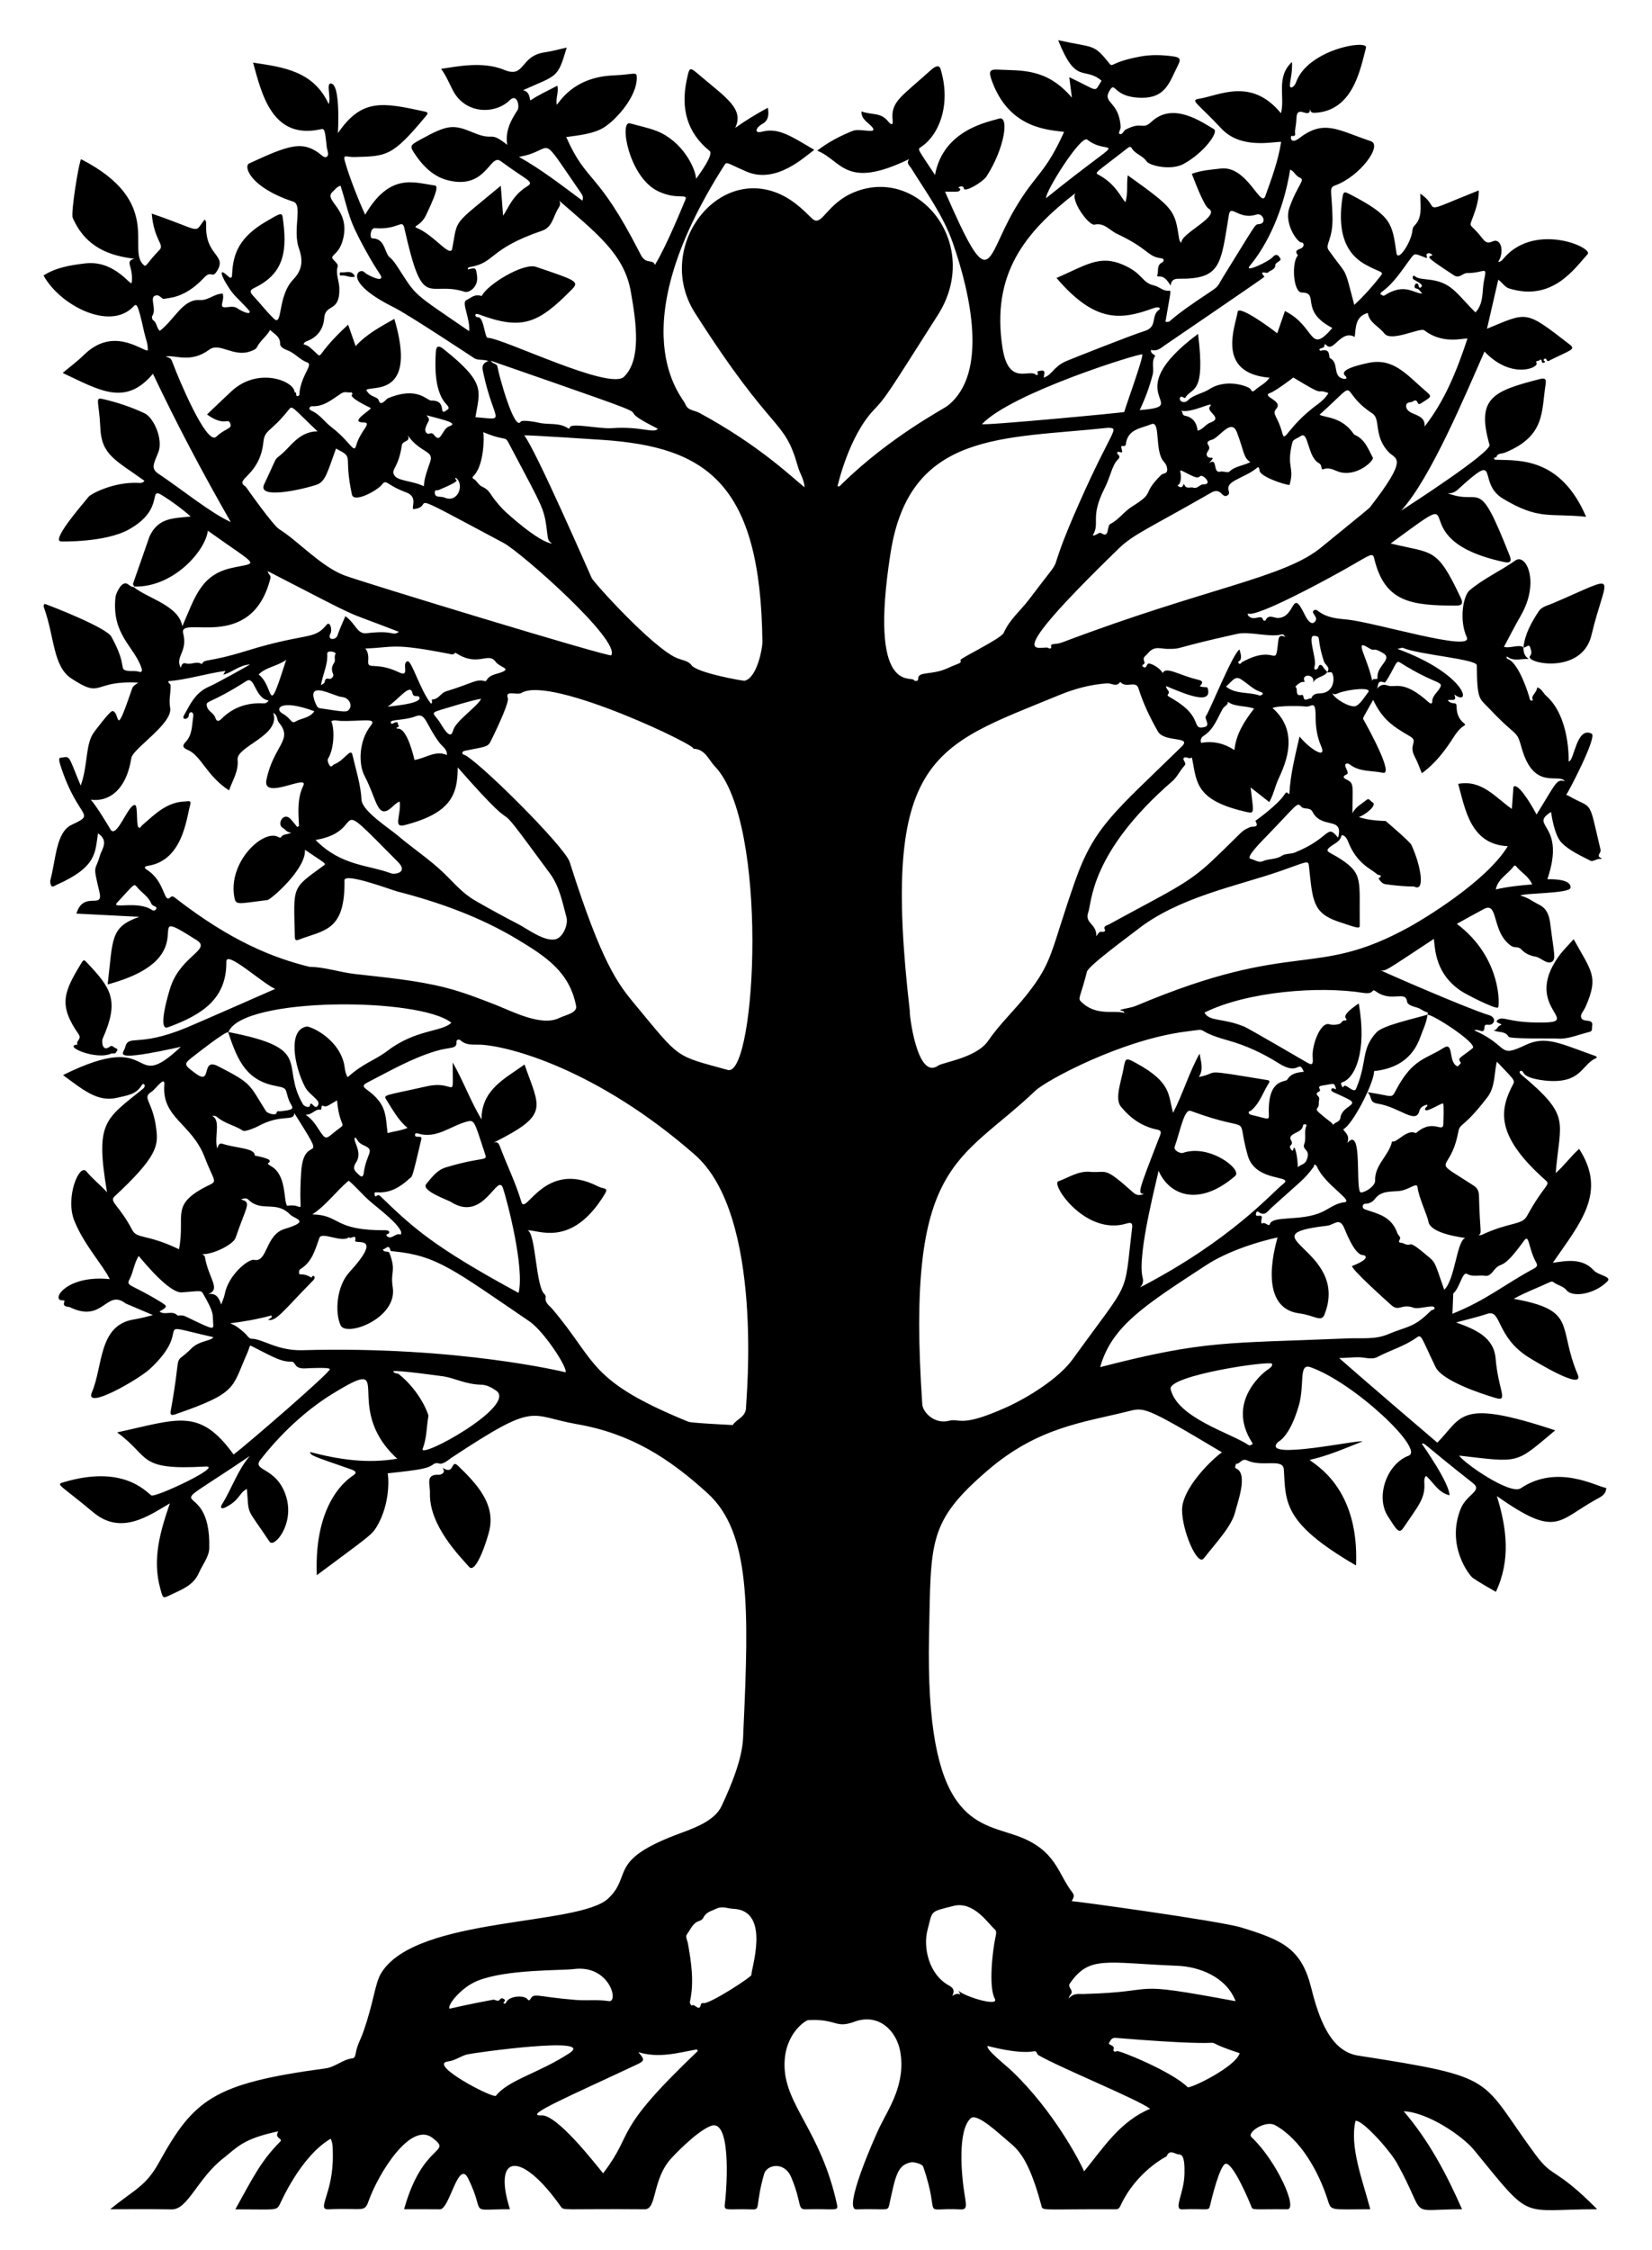 <?xml version="1.0" encoding="UTF-8"?>
<svg enable-background="new 0 0 1218.373 1659.241" version="1.1" viewBox="0 0 1218.4 1659.2" xml:space="preserve" xmlns="http://www.w3.org/2000/svg">

	<path d="m326.33 1082.2c9.231 5.936 5.965-6.749 11.463-1.472 14.477 13.893 27.277 28.257 23.266 47.102-1.388 6.519-9.971 33.429-15.147 27.4-5.948-6.927-29.492-30.032-28.815-54.253 0.195-6.975-3.609-14.214 6.828-13.572 0.183 0.011 5.637-0.804 2.405-5.205z"/>
	<path d="m1101.4 759.61c2.766 0.271 2.854-2.85 4.959-3.553 4.001-1.335-6.388-1.587-0.923-4.585 3.478-1.909 7.596 2.052 26.921 2.437 39.79 0.793-10.981-9.337 17.22-48.769 3.172-4.436 7.175-8.278 11.047-12.66 13.286 24.077 18.463 27.346 9.066 49.218-1.88 4.373-4.092 5.808-3.602 8.228 0.95 4.7 9.402 0.292 8.172 6.597-0.329 1.686 0.618 3.764-2.113 4.39-7.889 1.808-15.668 5.521-23.715 4.853-2.634-0.219-34.831 0.406-35.818-1.368-2.481-4.455-7.407-2.792-11.214-4.788z"/>
	<path d="m1123.6 477.36c1.065-9.975 5.867-18.414 11.194-26.562 2.299-3.517 6.603-4.333 10.196-5.865 51.54-21.977 39.832-22.959 28.756 23.388-7.115 29.774-49.773 20.593-45.266 15.279 1.734-2.045 0.63-4.228 0.167-5.949-1.022-3.803-3.48 0.659-5.18-0.435 8e-3 7e-3 0.133 0.144 0.133 0.144z"/>
	<path d="m75.68 765.9c-0.748 1.679-0.435 10.184 5.343 5.785 1.89-1.439 2.9 0.748 4.348 1.227 2.551 0.843 0.488 2.292 0.306 2.81-0.612 1.742-2.673 0.664-3.563 1.071-11.474 5.249-36.462-5.841-24.894-6.576-1.664-2.628 3.292-3.985 0.837-7.519-14.972-21.558-11.449-30.779 2.316-53.175 1.315-2.139 2.026-1.551 3.27-0.247 18.458 19.362 24.633 28.357 12.037 56.624z"/>
	
		<path d="m1145.8 945.44c2.992 2.299 7.054 2.733 9.646 5.934 4.424 5.46 20.571 2.954 29.984-6.521 3.664-3.688-6.636-4.467-9.995-8.189-8.703-9.644-21.062-6.819-30.191-5.596 20.324-29.448 40.18-51.862 19.42-83.96-6.238 5.563-11.029 12.332-17.286 17.843 3.215-39.242 11.723-41.494-25.558-72.757-2.629-2.204 0.465-3.974 1.658-1.342 2.094 4.615 15.672 6.153 21.503 6.226 21.986 0.275 21.731-12.643 32.732-17.162-0.155-1.008-0.747-1.192-1.329-1.398-26.404-9.347-36.356-15.043-51.235-8.019-21.073 9.946-11.263 1.016-37.974-10.885 4.367-1.294 7.493 3.797 7.711-2.675 0.039-1.149 1.22-1.584 2.481-1.372 4.672 0.785 7.083-5.257 0.647-7.149-14.719-4.327-79.969-32.741-81.188-33.7 4.767 2.387 3.906 1.591 40.706-22.451 0.904 7.953 1.211 26.156 20.489 38.694 3.418 2.223 24.7 13.277 26.844 11.919 1.051-0.666 3.171-36.436-30.39-61.714 6.863-3.779 13.336-7.464 19.924-10.928 11.1-5.837 5.324 16.901 20.143 27.191 2.449 1.7 5.23 0.174 7.358 2.486 2.77 3.009 6.47 4.813 10.639 5.437 3.586 0.537 8.286 5.828 11.838 3.893 3.498-1.905 1.69-6.16-1.015-28.248-0.719-5.869-2.478-11.133-8.222-13.943-4.5-2.201-8.406-5.51-13.875-6.709 2.804-2.019 36.483-1.387 37.009-5.764 0.842-7.009-15.857-6.301-17.052-6.301 14.186-41.657-14.225-38.694 2.723-49.617 0.082 0.094 2.025 17.097 7.995 22.939 6.068 5.937 13.734 9.176 21.013 13.005 2.189 1.151 4.98-2.042 7.857-1.194 0.076 0.022 0.288-0.415 0.436-0.638-4.52-1.441-0.284-4.024-0.758-6.035-9.321-39.544-5.091-29.2-23.892-40.123-0.418-0.243-2.1-0.504-1.08-1.266 0.925-0.69 22.686-42.249 18.389-44.398-11.416-5.709-12.883 20.896-16.994 20.442 0 0 1.322-32.839-16.781-48.582-2.138-1.859-2.989-5.103-6.411-5.948-0.168 3.114-3.061 4.832-3.674 7.656-0.131 0.602 1.288 1.647-0.242 2.018-1.107 0.269-1.543-0.813-1.708-1.755-0.284-1.621-7.639-25.797-15.951-28.866-0.497-0.184-1.505-0.755-0.65-1.876 4.747 3.879 10.022 1.561 16.001 1.808-3.774-2.508-3.75-5.612-4.01-8.601-2.692-2.436-10.388 1.105-14.261-0.349 4.141-7.715 8.035-15.425 12.357-22.888 14.37-24.812 3.924-46.344-3.94-40.777-10.972 7.765-23.415 13.284-33.775 22.029-4.827 4.074-7.798 22.106-2.077 34.585 5.246 11.441-68.128-11.138-88.361-13.046-7.27-0.686-14.702-1.319-20.786-5.938-1.505-1.142-2.55-1.801-3.87-0.579-2.162 2.003 4.696 5.028 0.531 8.543-2.701 2.28-5.696-2.868-6.953-5.466-10.083-20.828-6.387 1.848-19.777 2.282-2.955 0.096-7.129-3.138-9.234 1.867-0.072 0.172-1.602 0.05-1.647-0.134-1.342-5.456-6.437 1.222-10.9-3.251-0.677-0.679-0.591-1.879-0.243-1.726 6.558 2.871 59.024-25.901 59.953-26.401 30.035-16.137 31.633-19.998 33.027-14.17 7.71 32.235 27.192 34.623 60.271 34.705 4.377 0.011 5.536-1.547 3.636-5.571-17.963-38.053-20.094-32.445-51.782-40.249 65.532-47.953 2.769-3.875 83.416 13.626 5.301 1.15 5.87-0.787 4.306-4.752-23.937-60.694-20.089-35.88-45.864-46.003 3.2 0.486 5.791-0.87 7.926-2.83 32.442-29.781 12.997-5.069 33.078 6.931 26.68 15.944 33.72 10.543 61.279 13.333-18.688-43.591-48.956-41.463-65.765-42.023-0.681-0.023-1.711 0.304-1.998-0.651-0.484-1.612 1.425-0.838 1.549-1.258 0.956-3.237 4.154-2.457 6.24-3.304 30.404-12.346 26.877-30.854 30.156-50.616 0.703-4.239-1.202-4.484-4.25-3.701-34.698 8.917-47.087 13.942-37.162 48.51 1.566 5.456-60.276 45.424-65.17 48.495 21.559-23.46 47.156-84.864 61.458-117.25 19.908 20.915 40.321 11.834 38.381 8.397-1.032-1.828 1.088-1.27 1.744-1.767 3.152-2.383 1.151 2.397 3.536 1.622 2.476-0.804-0.365-1.385-0.094-2.053 0.437-1.079 1.633-1.464 2.03-0.501 0.933 2.264 1.935 1.058 3.126 0.468 15.016-7.433 18.829-7.718 14.058-11.409-33.212-25.701-30.744-23.973-60.949-11.594 2.859-12.404 5.561-24.128 8.334-36.16 3.201 2.285 4.777 5.448 7.983 6.447 32.054 9.982 48.418-14.916 57.908-25.278 4.356-4.757-37.743-23.381-61.021 2.081-1.322 1.446-2.385 3.554-5 3.656 4.599-6.506 2.734-18.26-4.244-15.068-3.798 1.737-5.423 0.187-7.469-2.445-7.693-9.893-9.563-8.232-8.14-12.118 2.691-7.345 5.801-14.694 5.54-23.099-47.171 18.794-26.24 13.629-43.064 2.407 0 10.829 1.655 17.624-4.392 23.635-1.053 1.047-1.312 2.432-1.454 3.757-0.923 8.559-10.719 23.394-11.747 16.344-3.174-21.783-3.314-27.23-34.041-43.171-4.596-2.384-5.108-2.383-5.892 2.973-4.686 32.009 7.57 43.407 17.097 48.743 10.651 5.966 13.915 4.856 11.268 8.241-5.898 7.539-12.185 14.693-19.533 21.457-8.046-30.286-4.223-19.64-18.894-40.333-2.977-4.198 3.236-7.644 2.827-24.384-0.494-20.198-2.998-21.55 2.151-23.433 18.002-6.582 35.11-29.526 26.062-32.559-24.273-8.138-34.32-16.273-52.609-2.296-7.078 5.41-6.829-1.792-5.71-1.587 3.823 0.699 2.2-2.193 2.434-3.592 0.532-3.181 0.948-6.402 1.092-9.621 0.476-10.658 9.836 1.868 10.139-6.87 0.049 2.899 1.553 3.161 3.614 3.053 28.177-1.471 33.44-32.667 37.533-47.957 1.707-6.378-43.045 1.155-51.628 25.579-0.584 1.663-2.443 4.005-3.745 3.674-2.289-0.581 1.518-9.175 0.729-18.739-11.941 11.211-4.931 25.397-8.055 37.813-21.909-26.704-45.329-13.129-60.617-10.674-6.696 1.076-0.657 3.372 16.589 21.871 14.193 15.225 36.944 9.87 44.154 9.839-2.228 14.122-7.003 27.042-11.69 40.007-3.35 9.266-13.399-22.617-32.81-20.316-7.053 0.836-14.295 1.236-21.397 3.921 1.625 3.957 8.763 23.512 12.396 25.644 9.373 5.5-21.528 18.688-20.011 25.315-1.213-1.001-1.551-1.932-1.789-3.464-3.24-20.817-3.467-21.8-37.827-46.414-1.079 6.762 0.392 13.188-1.753 19.841-3.206-3.411-7.237-13.551-19.79-20.216-3.286-1.744-2.203-1.226 21.37-19.678 1.113-0.871 2.231-1.454 3.066-1e-3 2.567 4.465 8.105 5.436 10.98 9.738 2.22 3.321 18.185 6.936 27.326 1.918 15.207-8.348 25.993-23.506 22.378-25.617-9.081-5.303-30.136-20.39-46.078-5.488-7.003 6.546-6.546-0.686-18.993 5.76-1.824 0.945-2.403 4.391-4.692 3.078-1.008-0.578 1.023-3.07 0.914-5.036-1.089-19.726-14.418-17.12-7.721-27.43 3.637-5.599 2.87 3.992 18.3 5.667 22.624 2.455 25.076-10.727 31.708-23.647 2.344-4.567 1.515-5.901-3.702-6.615-8.072-1.104-16.134-1.339-24.15 0.15-24.604 4.571-19.242 9.439-23.977 3.575-10.612-13.144-10.928-9.941-36.529-15.636 13.308 33.482 18.991 18.937 32.008 29.866-5.846 9.198-1.208 7.964-23.822-2.578 0.716 5.546 1.331 10.307 1.945 15.067-18.854-22.056-37.36-19.723-54.559-20.655-5.927-0.321-6.907 1.179-4.841 7.175 12.943 37.576 43.886 37.109 53.645 38.784-14.408 31.749-20.696 30.069-36.477 57.017-21.993 37.555-17.042 65.556-51.345-12.995 9.676 0 10.635 0.463 11.289-1.687 0.262-0.861-2.875-1.207-0.28-1.99 1.023-0.309 2.631-0.483 2.879 1.342 0.426 3.135 13.819-4.414 16.809-9.044 13.292-20.575 16.906-44.959 9.069-42.447-7.209 2.31-41.025 7.916-47.152 41.53-12.72-19.471-13.262-18.71-10.269-20.671 13.106-8.592 22.449-31.145 14.338-57.5-1.082-3.517-4.387-1.642-7.107 0.826-21.729 19.72-29.793 23.101-28.192 37.171 0.397 3.485-1.128 3.42-3.137 0.902-5.71-7.153-11.241-4.616-19.892-7.569-0.057 6.004 4.842 7.953 7.746 11.328 5.115 5.942-8.814 0.811-14.129 2.977-8.9 3.626-17.64 7.928-26.232 14.616 18.435 7.367 20.466 29.099 67.785 6.224-2.319 3.219 0.395 4.859 1.55 6.721 11.102 17.879 23.643 34.823 30.701 55.107 12.736 36.603 26.613 96.214-3.903 120.05-3.44 2.687-42.241 22.741-78.072 57.74-0.791 0.773-1.41 2.128-3.046 1.576 0.131-0.925 8.336-36.732 26.485-55.977 9.222-9.779 8.96-9.646 47.599-70.476 32.515-51.189-13.592-110-61.765-90.355-20.398 8.319-23.635 25.417-30.565 19.933-3-2.373-12.143-13.614-25.956-19.22-46.962-19.057-90.497 41.951-60.995 88.268 58.653 92.086 65.548 76.454 75.985 113.51 1.364 4.841 4.495 9.132 4.914 15.14-8.648-6.761-33.048-30.828-77.777-54.983-3.525-1.904-8.498-1.585-10.236-6.471-1.802-5.064-49.493-53.245 28.74-175.94 1.932-3.03 1.524-1.915 16.16 4.485 22.232 9.722 43.421-11.193 50.236-15.921-16.646-9.766-26.313-16.606-38.374-13.433-6.449 1.697-4.735-2.996-0.025-5.628 4.837-2.703 4.966-6.935 4.173-12.006-8.602 4.658-16.52 9.471-24.088 14.881 6.678-14.141-6.657-22.178-26.766-39.243-6.926-5.879-6.943-5.903-9.028 4.004-4.337 20.639-0.035 38.493 16.913 52.225 3.161 2.561-7.045 16.489-9.969 20.54-0.536-8.216-10.152-27.696-28.837-35.151-6.367-2.54-13.237-3.809-19.855-5.739-8.199-2.391-1.062 39.634 20.594 50.024 15.387 7.382 23.403 0.187 19.544 7.827-0.467 0.925-12.859 31.959-21.852 46.593-0.324-2.005-2.463-2.501-4.09-2.684-4.27-0.479-5.67-3.548-7.294-6.725-31.24-61.115-38.754-50.326-53.987-84.929 8.958-1.244 20.593-2.355 28.121-7.286 9.694-6.35 23.868-22.878 23.923-36.229 0.022-5.228-1.169-2.642-17.471-1.92-29.954 1.326-39.793 20.302-41.544 21.577-0.984-4.843 1.642-9.353 0.372-14.004-6.739 3.651-13.713 6.647-19.885 10.903-0.822-3.279-0.968-6.54-5.372-7.569 25.346-11.466 25.371-8.336 32.213-31.443-5.661 1.254-10.805 2.72-16.05 3.471-18.948 2.713-14.261 19.454-30.12 12.956-16.065-6.582-34.78-2.4-46.467-0.757 3.89 5.405 6.036 10.826 8.716 15.963 9.277 17.78 31.284 17.606 41.835 7.224 5.614-5.524 7.498 4.637 5.791 7.262-4.893 7.524-9.186 15.227-7.585 25.617-13.686-10.845-8.988-2.402-24.494-8.831-15.139-6.276-18.842-6.535-39.791 5.064-8.024 4.442-7.949 4.636-2.514 12.412 5.598 8.01 13.012 14.711 22.093 17.211 29.397 8.094 31.769-19.9 39.872-13.892 19.578 14.517 25.241 15.069 19.516 18.607-10.995 6.797-14.256 16.867-17.737 21.654-0.576-7.518-1.092-14.263-1.69-22.07-36.286 30.173-31.504 23.593-35.822 46.317-1.354 7.128-13.357-9.984-26.041-15.202-3.68-1.514 2.8-1.186 6.793-9.565 10.805-22.669 7.698-21.602 5.315-21.928-14.094-1.932-32.191-9.39-50.261 21.707-4.307-9.141-11.76-27.793-14.968-39.378-1.574-5.683 1.279-2.969 6.959-3.131 23.914-0.685 27.842-0.089 52.876-30.32 0.843-1.018 2.306-2.522-0.714-3.176-31.138-6.741-46.522-10.102-64.282 15.899 0.077-0.927 2.215-37.649-5.548-36.584-3.008 0.413 0.546 10.103-1.217 15.136-11.225-24.303-33.237-27.224-55.784-30.569 6.356 22.964 13.94 56.725 49.337 49.237 3.275-0.693 3.578-0.996 4.939 12.702 0.259 2.603 2.297 6.098-0.117 7.573-1.748 1.068-4.32-2.011-6.409-3.409-12.093-8.099-21.366-5.411-50.673 8.251-4.221 1.968 0.452 17.564 32.593 28.16 7.165 2.362-0.705 20.578 4.127 34.356 3.169 9.038 2.614 15.938-4.234 23.094-11.806 12.338-7.578 35.192-14.202 28.84-5.438-5.216-9.991-11.23-15.127-16.686-3.287-3.493-2.326-4.538 1.222-6.279 21.863-10.729 23.889-27.641 20.312-52.222-0.514-3.531-3.115-1.749-11.852 3.338-19.65 11.44-24.772 23.382-25.388 39.22-0.089 2.291-0.608 3.533-3.046 1.261-10.664-9.938-0.426 8.783 5.504 14.8 11.503 11.673 10.933 11.229 10.236 12.154-0.843 1.118-6.972-1.843-8.427-3.017-4.579-3.695-12.835 2.054-11.652-3.64 0.504-2.425 1.257-4.934 0.446-7.413-6.298 4e-3 -10.509 5.157-16.995 4.741-12.455-0.799-18.462 14.327-29.367 22.715-2.537-2.065-1.998-6.02-5.016-7.915-0.622-0.391-1.042-2.335-0.633-2.934 3.425-5.02-1.759-13.203 1.796-14.933 3.735-1.818 5.105 2.806 7.173 2.183 3.047-0.919 14.73-6e-3 29.329-15.62 5.621-6.011 5.729 1.364 9.678-5.147 7.212-11.893-8.796-10.824-8.165-33.282 0.04-1.406 0.309-3.102-1.148-4.435-8.382 10.795-0.505 8.749-38.991-4.374 1.782 20.109 9.691 22.671 5.667 26.845-9.444 9.796-9.599 12.616-11.309 11.267-13.578-10.712 15.535-46.427-46.432-78.209-1.316 0.494-7.828 39.524-6.186 43.261 9.769 22.234 27.831 27.954 45.416 30.122-7.539 2.094-0.359 5.428-1.932 17.904-0.6 0-0.63 0.27-1.824-0.875-9.195-8.819-19.053-15.265-32.922-13.544-10.678 1.325-21.004 2.945-30.275 8.846 12.111 22.111 48.95 41.042 66.176 23.032 2.45-2.561 3.183-3.288 8.103 18.985 0.973 4.403 2.974 8.667 2.554 13.415-5.475-0.647-25.877-17.686-47.072 3.177-4.736 4.661-10.146 8.638-15.647 13.261 27.373 12.843 46.267 24.847 66.575 0.606 17.61 37.112 36.597 73.059 57.409 109.32-14.992-6.723-36.597-24.462-53.296-35.555-5.736-3.81-3.71-7.005-0.146-15.864 3.795-9.432-3.397-25.583-10.095-28.734-10.142-4.771-20.652-8.242-31.542-10.709-5.16-1.169-1.951 3.035-1.127 21.478 0.894 20.011 11.222 23.654 32.572 39.021-1.627 2.007-3.577 1.529-5.366 1.466-17.783-0.621-34.111 8.186-35.71 10.117-6.37 7.695-27.935 32.704-20.446 33.108 0.944 0.051 32.67 0.718 49.816-8.75 27.821-15.363 13.4-32.544 25.349-24.909 7.141 4.563 13.991 9.517 20.434 15.263-12.641 1.376-23.935 0.641-30.4 14.784-0.103 0.226-12.015 34.402-12.015 34.402-0.401 1.126 0.445 1.673 0.817 2.455 28.714 0.768 52.532-26.329 54.234-41.182 39.488 28.23 37.405 22.793 16.874 27.633-22.232 5.241-26.537 21.866-35.699 42.889-2.412-15.398-25.824-20.675-35.773-28.943-1.991-0.021-3.247-1.524-4.807-2.406-4.239-2.398-8.429 7.193-8.704 9.798-2.957 27.965 13.948 36.292 19.244 52.461 0.812 2.48-0.352 3.084-1.838 2.578-2.757-0.94-5.502-0.242-8.211-0.67-7.399-1.168 0.297-2.426-12.217-25.183-3.686-6.704-43.47-22.227-49.262-24.258-0.915 1.084-0.744 2.008-0.431 2.872 7.824 21.615 6.513 43.178 20.107 52.134 23.573 15.53 14.92 1.339 49.359 3.091-1.539 1.33-3.712 2.168-4.418 4.232-13.437 39.306-8.475 17.795-14.451 16.732-1.881-0.335-12.713 14.316-13.435 15.242-6.91 8.85-4.422 23.744-10.091 39.758-9.828-23.525-7.272-21.562-15.16-20.501-1.715 0.231 0.171 5.456 0.473 6.382 12.807 39.248 26.719 34.244 8.149 42.921-11.757 5.493-11.679 25.469-15.828 40.776-0.377 1.39 0.027 3.555 0.946 4.559 0.785 0.859 2.501-0.502 3.754-1.056 30.197-13.358 28.167-24.333 30.416-37.882 8.358 5.525 2.723 11.82 1.47 16.225-3.583 12.591-5.528 5.581-0.401 27.034 3.192 13.356-11.771-1.452-16.994 15.901 15.481 0.795 30.92 1.587 46.36 2.38-21.528 7.631-19.306 15.83-23.313 49.833 76.937-20.671 19.136-62.048 65.691-32.607 10.898 6.892-11.148 11.38-19.031 33.747-1.997 5.665-10.041 33.322-2.295 30.507 25.602-9.305 43.507-21.208 43.166-48.406-0.11-8.731 25.853 15.421 36 20.085 0 0-55.993 24.632-64.998 28.379-37.018 15.402-43.098 4.355-45.718 15.003-1.028 4.175-11.925 11.024 41.197-0.703-39.146 36.566-15.675-14.621-86.946 20.86 14.831 10.78 25.479 20.24 40.199 16.645 6.472-1.581 13.71-2.172 17.681-8.955 1.66-2.836 3.69 0.316 1.207 2.32-28.5 23.003-35.298 24.508-26.62 76.379-5.038-5.538-10.682-9.872-15.13-15.302-5.354-6.535-15.805 19.207-9.03 36.17 7.193 18.006 21.335 33.01 26.176 43.196-30.718-3.214-42.585 14.032-36.027 15.518 0.965 0.219 3.017-0.103 2.644 0.825-1.833 4.559 2.526 3.651 4.043 4.386 24.81 12.019 26.575-14.014 41.178-2.744 0 0 19.945 8.48 19.953 8.483-4.973 1.395-9.677 2.524-14.363 3.313-25.842 4.348-22.371 34.493-30.565 53.545-5.998 13.945 34.416-9.45 42.589-16.989 34.569-31.89-3.024-34.786 46.921-23.575-1.362 2.88-10.265 2.451-16.111 8.303-14.718 14.732-6.398-3.397-15.325 46.273-0.539 2.999 0.777 3.221 3.342 2.34 46.377-15.928 41.658-19.591 52.793-44.359 3.015-6.707 1.241-7.155 4.877-5.276 16.666 8.612 21.261 10.888 27.686 10.781 4.344-0.073 1.257 5.565 11.177 4.942 0.932-0.059 17.042-0.971 17.526 0.549 0.691 2.17-61.421 55.794-70.987 62.997-25.197-35.011-41.392-25.909-85.92-16.33 25.037 18.315 14.483 28.058 65.115 25.189 13.897-0.787-37.223 23.316-39.958 21.245-4.559-3.454-21.428-22.668-64.928-9.585-5.678 1.708-2.332 1.582 22.238 22.139 20.601 17.237 41.004 2.359 56.451-6.672-7.128 20.71-13.166 41.099-7.05 62.974 2.023 7.237 1.477 7.451 7.988 4.321 7.993-3.842 16.459-6.821 20.493-16.087 2.614-6.005 7.419-11.752 7.594-17.998 1.628-58.197-46.32-16.551 29.931-68.137-9.14 10.676-13.261 24.041-20.482 35.572-1.717 2.742-0.364 3.722 2.302 2.412 11.011-5.408 10.086-10.745 16.01-13.657 1.774 20.731-1.144 12.097 16.705 38.87 3.324 4.985 18.553-12.768 12.258-33.248-6.852-22.292-25.733-18.536-18.906-27.252 18.949-24.192 38.47-39.521 52.919-48.414 49.571-30.51 5.29 8.758 47.895 47.749-22.367 3.788-43.094 0.573-64.39-4.964 1.249 2.722-0.442 2.134 30.288 12.774 6.512 2.255 1.802 4.164 0.878 5.043-1.022 0.973-28.359 16.799-26.079 73.02 37.341-27.828 40.377-29.469 44.015-35.475 10.686-17.639 8.867-38.063 8.199-39.629 25.707-2.781 29.399-3.525 34.128-6.895 1.039-0.74 2.526-0.836 3.91-0.336 2.844 1.028 7.867-3.476 8.794-4.087 64.213-42.335 56.477-31.259 92.942-24.906 39.761 6.927 68.039 25.201 96.399 51.082 31.503 28.751 30.35 85.325 26.314 173.08-0.444 9.645 0.716 21.254-16.044 57.156-4.653 9.968-16.667 15.194-29.77 19.981-55.232 20.182-35.63 30.957-53.842 48.3-21.631 20.595-140.66 13.113-167.18 54.497-5.238 8.175-5.181 20.038-13.65 44.215-1.703 4.861-4.365 9.362-5.314 14.564-0.302 1.653-0.643 4.479-2.392 4.653-7.405 0.734-12.551 6.432-20.302 7.475-82.352 11.073-96.875 22.795-122.6 69.337-9.817 17.758-17.808 19.634-35.99 34.497 15.838 0 30.584-0.17 45.321 0.108 12.066 0.227 18.971-22.864 38.354-37.906 9.647-7.487 13.943-14.169 40.332-19.655-3.44 5.401 3.863 5.065 1.327 7.622-14.425 14.546-20.186 26.82-33.052 49.89 30.256 0 30.053 1.204 32.798-3.646 0.527-0.93 15.236-35.415 37.549-48.414 1.778 3.646 1.49 7.717 1.565 11.586 0.559 28.92-12.656 40.91-3.034 40.461 26.232-1.224 26.238 2.741 29.576-6.529 7.302-20.276 30.986-58.48 46.993-46.126 15.212 11.741-7.095 2.883-20.984 52.608 9.235 0 17.853-0.06 26.469 0.041 7.155 0.084 13.528-37.412 20.827-22.677 13.625 27.504-1.559 22.62 30.785 22.62-13.028-41.114 8.302-43.349 37.376-2.171 2.462 3.487 0.175 1.716 61.994 2.209 9.157 0.073 5.3-21.151 19.041-36.952 1.068-1.229 18.641-20.218 29.707-24.511 14.576-5.654 12.369 40.98 10.365 57.685-0.667 5.562 1.573 3.233 20.402 3.874 6.112 0.208 1.905-2.564 8.534-26.078 1.978-7.014 15.032-9.742 20.148 2.609 8.062 19.463 4.192 23.538 10.643 23.381 22.623-0.552 24.198 1.877 22.918-3.924-12.064-54.655-38.775-72.975-38.617-102.88 0.121-22.931 15.646-32.561 17.394-32.663 20.954-1.217 19.904 6.411 33.969 1.214 18.42-6.806 31.289 7.092 33.928 21.653 4.354 24.03-8.376 42.097-14.878 55.427-4.471 9.167-27.445 61.509-17.463 61.219 22.564-0.656 23.207 1.614 24.252-3.188 4.663-21.419 5.87-29.183 15.707-31.44 2.745-0.63 8.74 1.325 9.347 3.084 13.784 39.991-3.265 30.038 27.386 31.577 5.925 0.298 4.185-3.244 2.431-15.904-1.062-7.671-4.939-42.058 5.25-51.289 4.745-4.298 21.76 12.152 27.313 16.708 7.398 6.07 15.38 12.689 24.657 47.139 1.3 4.829-2.264 3.02 54.645 3.266 1.996 9e-3 2.909-0.626 3.744-2.445 11.733-25.562 34.108-36.601 34.108-36.601 2.277-5.763 6.344-1.343 9.37-1.38 4.144-0.05 3.854 9.564 3.826 13.826-0.094 14.548-8.561 26.911-1.688 26.647 19.001-0.729 19.521 1.66 20.565-2.939 0.626-2.757 7.208-30.545 11.652-30.729 5.508-0.229 17.2 27.459 18.724 31.504 1.158 3.075 0.827 1.864 26.527 2.114 8.21 0.079-7.669-35.574-26.441-53.295-3.529-3.332 10.387-12.685 17.574-8.696 18.66 10.358 31.742 33.805 38.361 53.996 3.163 9.651 0.924 7.965 31.76 7.965-5.574-21.133-15.407-46.016-10.904-65.193 5.096-0.868 25.406 21.881 30.548 31.14 23.29 41.93 6.1 34.059 48.02 34.059-11.539-26.313-24.641-50.796-43.024-72.247 18.029 0.735 43.625 18.468 51.838 28.508 43.772 53.512 32.829 43.728 90.895 43.728-31.621-31.776-32.204-22.219-45.56-40.295-41.934-56.759-25.731-56.675-130.82-72.995-20.792-3.228-29.141-28.36-34.581-50.053-7.164-28.568-20.774-35.006-51.387-44.35-16.516-5.041-124.85-19.803-125.25-19.478 1.226-2.328 2.437-3.933 0.479-6.435-10.889-13.914-11.801-31.507-41.108-41.834-29.447-10.377-67.541-9.842-64.564-148.06 1.486-68.975-1.014-83.312 43.391-121.42 36.775-31.558 70.181-35.158 102.22-43.104 13.263-3.29 11.976-4.942 70.407 29.936-7.587 5.251-29.478 26.717-29.427 42.477 0.05 15.534 11.351 41.677 15.981 35.775 9.564-12.19 20.712-23.826 23.265-34.529 1.455-6.099 9.617-27.678 0.904-31.659-2.311-1.056 0.181-2.539-0.678-3.594 3.19 0.562 4.476-4.424 8.471-2.544 11.256 5.297 26.624-1.934 27.134 6.768 1.424 24.267-0.597 39.465 53.234 70.717 2.535-57.805-31.001-74.583-34.19-77.82 13.857-3.125 26.311-8.647 38.975-13.633-2.551-1.548-74.698 14.316-62.696 0.791 0.82-0.925 8.795-3.65 15.662-27.041 4.632-15.774-0.42-31.677 8.69-28.463 32.135 11.337 84.483 60.739 72.347 65.25-16.123 5.993-24.564 30.284-15.315 44.629 6.255 9.702 8.172 13.447 11.395 8.651 10.603-15.778 16.058-21.483 15.554-32.35-0.086-1.847-0.459-4.26 1.168-6.063 5.64 4.787 8.879 12.31 17.361 14.313-0.167-9.395-19.822-37.031-20.382-37.956 2.144-0.938-0.024-0.616 37.677 28.997 7.341 5.767-4.702 8.112-9.059 18.93-10.952 27.192 6.521 49.328 8.987 50.998 5.518 3.734 11.45 7.029 16.969 10.223 10.962-23.235 8.148-46.75 0.714-70.616 44.207 31.085 44.497 18.429 73.221 2.467 3.021-1.679 7.357-3.315 7.44-8.445-6.786-0.864-35.832-18.059-63.063 0.231-7.787 5.23-42.573-19.061-45.314-24.085 45.404 5.219 40.84 6.364 70.779-18.635-71.544-23.657-68.086-10.14-86.939 9.084 0 0-46.674-39.704-72.433-62.398 5.805-0.012 10.139-0.686 14.582-0.581 4.565 0.108 9.602 1.965 13.642-0.181 9.439-5.013 19.923-7.894 28.697-14.189 3.966-2.846 3.148-1.263 14.172 21.561 4.955 10.259 33.926 19.8 44.32 22.85 9.759 2.864 1.946-5.515-6e-3 -29.1-1.287-15.559-14.525-21.348-29.149-26.614 8.291-2.237 15.761-3.924 22.991-6.333 10.765-3.588 6.131 17 30.948 32.338 5.031 3.109 41.081 25.06 35.708 12.313-15.057-35.729 0.233-47.144-47.163-55.732 8.997-5.004 17.917-8.181 26.447-12.2 1.042-0.5 1.929-0.801 2.969-3e-3zm-660.62-629.32c-2.804 3.732-12.596-1.934-33.618-0.432-10.625 0.759-31.815-4.697-31.407 0.021 4e-3 0.048-0.833 0.356-1.042 0.209-6.734-4.742-14.85-2.423-22.147-4.323-0.925-0.241-11.863-2.38-12.975-0.625-4.599 7.257-16.115-34.315-17.037-40.321-0.464-3.024-3.559-1.965-4.942-4.654 156.5 54.366 76.468 26.733 123.17 50.125zm-128.77 2.53c17.135 7.082 15.815 2.452 18.787 8.081 27.429 51.938 25.959 47.256 28.691 68.594 0.244 1.902 0.456 3.679 3.325 5.498-10.247-1.159-34.11-23.112-35.646-24.681-11.409-11.656-8.951-14.024-16.051-17.344-2.868-1.341-3.69-4.26-6.155-5.644-1.595-0.895-0.582-1.718 0.16-2.501 7.643-8.063 7.618-29.043 6.889-32.003zm26.311-202.99c28.005-4.697 12.739-21.069 46.053 27.07 1.022 1.477 1.547 2.97 0.737 5.205-15.386-11.407-30.182-22.962-46.79-32.275zm-106.31 52.571c17.874 1.353 20.173-7.367 21.867 0.214 13.88 62.129 16.876 38.008 44.37 46.677 3.41 1.075 10.263-3.68 9.219-11.495-0.857-6.419-0.858-6.419-6.853-4.959-0.138-1.526 0.914-1.659 2.003-1.851 18.575-3.284 13.276-13.23 52.895-26.739 7.195-2.454 8.052-9.864 11.22-15.415 1.072-1.878 2.986-3.888 1.347-6.66 27.462 23.945 47.786 39.323 52.704 66.749 4.296 23.957 7.777 50.711-4.985 63.059-10.682 10.336-89.464-28.625-100.51-28.733-2.306-0.023-2.746-15.565-7.241-15.175-2.248 0.195-3.046-3.508 0.709-2.106 32.018 11.955 43.84 6.882 68.926-18.739 5.479-5.596 1.753-6.626-26.749-16.31-9.341-3.175-36.017 13.11-39.948 21.362-0.082 0.172-1.184-0.101-1.797-0.23-3.937-0.827-6.658 1.997-9.736 3.475-3.682 1.769 3.169 13.964 2.15 22.817-43.126-29.559-38.289-25.096-52.717-47.261-6.307-9.689-5.86-5.173-8.398-11.25-1.988-4.759-3.517-9.787-10.148-9.876-2.515-0.034-1.499-7.794 1.672-7.554zm-49.735 83.188c7.751-3.076 11.833-8.905 12.455-17.027 0.826-10.796 11.745-3.684 11.143-21.997-0.176-5.367-2.902-10.511-1.171-16.14 0.314-1.02-1.368-2.995-2.55-4.06-4.909-4.421 3.159-2.838 6.427-15.74 5.734-22.636-15.084-28.52-7.569-35.139 1.692-1.49 2.946-3.607 5.78-4.365 6.649 21.392 5.241 23.609 18.187 47.182 10.506 19.131 12.855 19.23 11.5 21.127-1.232 1.724-10.23-2.566-12.155-4.554-3.791-3.913-17.501 6.412 21.973 26.027 10.386 5.162 57.728 36.467 58.665 37.117 3.165 2.195 6.782 0.843 10.832 2.32-5.548 2.156-4.532 5.253-3.582 9.581 8.001 36.462 17.659 33.771-5.981 31.839 3.265-19.57 8.052-25.128-23.465-50.192-3.707-2.948-5.454-2.445-5.734 2.198-0.693 11.507-0.695 27.152 6.182 36.592 1.249 1.714 4.464 4.182 2.735 5.573-8.222 6.614 0.476-6.749-12.191-6.383-3.516 0.102-9.92-10.931-32.151-1.681-1.09 0.454-5.137 6.327-6.554 1.792-1.129-3.615-6.079-1.975-9.331-7.917 3.33-3.648 38.117 6.263 20.732-52.453-10.24 5.789-20.431 11.172-28.556 20.079-1.835-5.244-3.631-10.374-5.533-15.811-25.1 23.099-18.325 25.625-24.147 20.414-2.605-2.332-4.967-5.233-8.739-5.86 0.414-1.709 1.74-2.102 2.798-2.522zm74.032 69.538c9.462 13.456 19.501 10.857 16.551 19.587-1.974 5.841-4.33 11.612-4.667 17.978-8.952-4.324-19.511-3.659-21.956-8.38-2.291-4.423 3.178-4.821 5.705-21.626 0.632-4.207 6.785-2.277 4.367-7.559zm15.959-1.23c-1.735 0.72-3.47-1.558-2.975-3.543 1.552-6.229 4.646-5.727 0.892-10.005 11.282 3.129 24.163 5.667 16.879 8.084-5.581 1.853-6.192 13.044-11.067 6.756-0.81-1.043-1.74-2.118-3.729-1.292zm6.913 41.572c20.959-8.874 9.969-6.66 12.632-9.033 6.66 5.014 1.472 18.876-8.255 14.632-3.04-1.326-7.511 0.658-7.272-4.073 0.097-1.896 1.849-1.083 2.895-1.526zm-55.54-49.806c6.999 0.09-2.227 5.708-5.399 17.124-1.728 6.22-4.228-3.026-18.255-13.725-5.002-3.815-8.52-9.396-14.516-11.991-3.233-1.399-1.059-3.47 0.181-3.396 8.879 0.536 15.088-5.228 21.796-9.518 2.64-1.688 4.96-0.134 7.347-0.76 0.162-0.042 0.584 0.908 0.885 1.397-4.049 1.87 10.437 8.756 13.508 10.298-1.879 2.68-15.766 10.439-5.547 10.571zm-115.36-5.895c13.503 9.704 15.577 1.439 17.324 7.208 1.044 3.45-4.094 3.089-10.574 9.251-7.122 6.774-28.235-44.18-31.662-53.454-1.597-4.321-1.643-4.388-5.479-5.755 6.696-1.42 18.157 5.292 32.085-5.056 7.635-5.672 17.914 5.988 30.636 1.135 1.828-0.697 3.709-1.407 4.429-2.849 2.437-4.879 7.073-7.94 9.784-12.81 3.155 3.128 7.481 4.791 7.396 10.388-0.037 2.4 3.386 3.867 5.546 4.697 5.415 2.081 8.993 6.927 14.496 8.911 4.483 1.617-4.146 8.802-5.767 21.967-0.058 0.471 0.388 2.548-1.267 2.824-2.25 0.376-0.086-3.113-2.369-2.752 0.225-8.207-26.778-19.172-46.484-0.88-6.06 5.627-12 11.38-18.094 17.175zm28.542 53.195c-9.291-5.584 10.435-7.298 13.033-32.867 0.95-9.349 5.543-7.202 18.495-23.595 2.911-3.685 1.91-2.876 21.46 15.734-8.63-0.046-14.812 4.745-20.307 10.6-14.913 15.89-5.686 0.071-19.083 28.433-5.292 11.204 26.927 4.187 38.624 0.327 6.513-2.15 8.079-9.262 14.366-26.689 14.181 7.391 5.188 3.546 11.744 33.922 1.381 6.399 18.409-2.707 22.093-7.3 3.608-4.497 2.939 0.203 17.863 5.664 8.797 3.219 3.88 10.589 5.233 12.363 18.459-1.752-14.2-18.164 66.686 24.951 12.745 6.794 86.537 71.885 79.367 82.826-1.116 1.703-185.54-54.511-197.12-59.036-17.37-6.789-34.461-25.776-47.632-33.85-4.862-2.98-24.821-31.482-24.825-31.483zm356.08 430.26c-40.006-11.072-34.96-7.469-68.626-48.021-12.936-15.581-24.739-30.335-48.54-105.5-3.621-11.435-69.813-77.116-78.212-79.154-1.051-0.255-1.877-2.237 1.099-2.851 13.939-2.872 16.693-2.513 18.8-6.794 0.456-0.926 14.111-28.263 12.717-32.009-2.322-6.244 6.84-1.863 10.057-3.819 21.884-13.309 134.36 41.135 126.39 41.145 9.004-0.012 11.456 7.967 16.335 13.098 39.868 41.935 30.369 225.69 9.984 223.9zm-169.9-115.53c-5.589-3.039-11.142-6.147-16.655-9.322-9.819-5.655-15.487-12.826-23.306-20.364-10.525-10.145-23.176-18.482-34.328-27.961-5.469-4.698-26.028-17.88-26.47-26.054-0.593-11.401-4.174-22.238-6.704-33.267-1.28-5.58-5.973 4.25-13.254 6.888-1.136 0.412-2.24 2.593-3.321 1.301-1.103-1.318-2.131-4.161-1.452-5.275 4.868-7.979 4.803-22.54 2.43-27.636 2.086-1.34 4.451-0.378 6.655-0.302 15.51 0.537 27.448-2.741 22.564 3.354-8.857 11.053-9.439 28.251-4.62 37.381 9.313 17.646 9.249 32.993 20.465 22.602 1.575-1.459 3.037-2.998 5.39-3.88 1.211 10.424-5.404 19.766 3.87 17.35 33.688-8.775 38.91-22.215 38.91-42.516 57.811 65.789 14.46 5.314 68.008 78.205 7.106 9.673 9.194 21.19 12.23 32.388 1.406 5.185-2.573 15.128-8.505 16.228-8.235 1.527-20.391-7.809-27.305-11.381-4.897-2.528-9.763-5.108-14.602-7.739zm-176.64-176.18c5.284-5.54 13.351-5.861 20.3-10.799-14.526 45.362-8.133 20.144-20.3 10.799zm7.421 19.13c-1.443 2.106-2.788 2.186-4.423 2.114-11.773-0.516-22.061 3.024-30.466 11.488-1.917 1.931-3.596 2.139-4.479-0.822-1.065-3.574-5.336-4.62-6.242-8.5-1.07-4.58 1.693-1.105 29.209-18.642 6.296-4.014 5.989 12.88 16.401 14.362zm33.654 7.931c-3.613 5.202-9.573 5.016-14.04 7.664-3.089 1.83-3.09-2.507-9.496-5.979-5.779-3.134-2.215-11.197 23.536-1.685zm20.101-10.54c5.755 0.5 7.763 5.94 5.904 8.726-1.944 2.913-2.849 2.409-20.78-0.21-1.701-0.249-2.753-0.35-3.782-2.585-9.116-19.795 12.719-6.447 18.658-5.931zm-10.604-31.784c-0.211-3.062 7.07-1.462 6.073 0.214-1.337 2.246 0.412 4.569-1.084 6.612-1.724 2.355-1.974 5.068-0.751 7.767 1.184 2.611-1.982 4.065-2.36 3.953-2.541-0.753-3.485-0.077-3.812 2.492-0.088 0.692-1.5 1.216-2.718 2.126 1.389-8.163 5.199-15.211 4.652-23.164zm52.158 153.44c7.895 7.968-2.483 9.391-4.995 8.443-16.927-6.386-36.861-5.364-55.764-24.647 39.979-6.632 7.594-37.433 60.759 16.204zm0.039-102.58c-2.375-1.804-4.702 2.73-5.334-0.383-0.445-2.19 10.538-1.335 18.187-4.374 7.748-3.078 7.191 5.312 17.608 19.314 2.219 2.982 5.907 4.84 5.617 9.202-8.535-3.758-15.784 2.468-23.917 3.618-0.259-0.926-5.14-23.428-12.221-23.059-1.025 0.053-1.605-0.505-0.236-1.061 2.334-0.948-0.778-2.271 0.296-3.257zm-7.665-11.822c8.671-5.954 16.691-17.549 18.281-10.163 0.893 4.147 4.47 0.897 5.226 3.394 1.416 4.681-21.685 6.319-23.507 6.769zm38.311 11.132c-3.763-5.666-7.131-6.35-0.395-8.474 0.93-0.293 29.067-9.025 31.053-8.385-3.449 6.21-18.858 16.153-20.735 23.393-2.024 7.81-7.741-3.248-9.923-6.534zm4.723-22.475c-3.726 1.135-5.431 5.836-10.011 5.97-1.128 0.033 0.636 2.38-1.007 3.085-7.925-9.786-14.266-31.819-17.22-31.248-5.05 0.977 2.382 12.344-6.443 8.124-16.769-8.019-23.055-1.571-22.678-7.968 0.192-3.254 0.322-6.406-2.059-9.597 21.666-0.737 19.285-4.305 61.793 3.94 1.258 0.244 2.708 1.004 3.907-0.289 0.335-0.361 0.604-0.593 1.134-0.251 16.4 10.573 23.546-1.184 29.176 6.342 3.105 4.152 10.659 4.75 5.651 7.237-4.17 2.071-9.647 1.768-12.375 6.55-0.181 0.316-0.807 0.682-1.088 0.592-6.286-2.001-9.448 1.624-28.78 7.513zm-193.8-42.797c-3.649-14.169 50.414 15.108 64.378-40.722 0.539-2.155-1.694-2.662-2.022-5.134 76.407 39.318 50.493 26.736 96.752 44.754-5.344 3.513-2.661-1.515-23.633 0.993-7.326 0.876-7.723-6.565-15.852-12.572-2.009 4.811-4.236 9.452-5.856 14.296-1.171 3.502-8.036 3.742-5.031-1.699 1.198-2.17-0.218-9.668-3.168-6.009-9.072 11.253-14.952 5.428-58.441 18.871-29.868 9.232-31.026 5.602-33.441 9.897-3.721-2.559-7.687 0.62-11.419-0.471-2.403-0.702-3.361 0.412-4.008 3.203-4.581-8.336 5.303-11.572 1.741-25.407zm-23.196 203.86c-10.521-6.977-30.202-0.3-25.625-5.206 12.171-13.045 12.389-14.573 14.607-11.761 3.361 4.263 8.534 7.006 10.636 12.28 0.792 1.986 3.146 1.675 3.989 3.27-0.667 2.159-2.171 2.369-3.607 1.417zm17.74-8.453c-1.214-0.94-2.51-2.249-4.007-0.762-5.006 4.972-3.646-11.607-17.12-20.195-2.201-1.402-2.536-2.546 0.599-3.034 25.73-4.005 28.373-34.99 31.179-45.117 0.971-3.505-1.706-2.378-3.554-2.34-13.743 0.277-22.531 9.467-31.942 17.587-0.735 0.634-1.1 2.171-2.428 1.697-2.11-0.755-0.544-16.033-2.703-16.617-4.992-1.351-13.748 25.971-18.307 17.756-0.518-0.933-10.657-17.897-14.44-21.717 12.44 1.705 26.009-5.979 29.942-30.748 1.114-7.015 30.863-25.403 28.618-37.09-1.056-5.499 0.426-10.762 0.345-16.134-0.029-1.898-1.992-1.712-1.681-3.416 14.12-1.157 27.727-5.59 42.137-7.596-0.596 1.052-1.005 1.774-1.595 2.816 6.699-1.767 11.659-7.024 19.721-7.58-0.77 0.605-25.264 14.297-29.863 16.199-11.246 4.65-15.127 15.155-18.569 20.807-2.697 4.43 2.972 3.671 3.203 0.824 0.328-4.041 3.951-3.096 3.337 0.64-1.068 6.504-0.534 13.404-5.685 18.802-1.976 2.071-2.771 3.953 1.608 5.758 9.838 4.054 14.154 19.452 30.474 29.817 2.603-7.394 7.155-14.091 6.314-22.466-1.021-10.178 31.993-17.689 26.301-34.656 3.356 1.692 2.469 5.141 4.136 7.12 10.897 12.933-3.935 16.843-9.16 42.23-3.231 15.696 31.521-4.727 27.178 4.32-4.57 9.517-3.694 19.59-3.166 29.66-0.411 0.297-0.823 0.594-1.234 0.891-1.672-2.009-3.257-4.101-5.042-6.004-5.22-5.565-10.393 4.092-5.612 6.648 1.818 0.972 2.791 3.261 6.247 3.508-3.182 1.555-6.224 0.687-7.619 3.391-0.209 0.404-1.114 0.287-1.933-0.192-10.793-6.312-37.477 18.231-32.461 44.549 1.111 5.829 2.518 4.607 24.394 1.871 2.511-0.314 28.672-22.938 27.638-37.05 16.043 10.917 16.038 10.014 13.542 11.831-23.691 17.242-21.827 14.521-21.015 52.024 0.036 1.68 0.243 3.482 2.506 2.599 18.972-7.399 34.743-6.084 34.128-43.973-0.098-6.025 35.177 7.293 38.838 8.229 30.539 7.81 61.365 18.851 88.761 35.382 21.131 12.751 38.405 24.035 43.245 49.085 0.991 5.128-8.03 6.703-12.455 8.861-13.311 6.492-34.88-5.009-47.103-9.781-11.947-4.664-23.959-9.317-36.398-12.519-21.77-5.604-45.224-7.601-67.534-10.184-10.574-1.224-22.636-5.234-33.103-5.234-27.466-6.793-58.052-19.067-98.662-50.497zm203.25 91.7c-6.84 6.792-26.086 4.795-46.766 20.442-10.401 7.869-17.273 8.673-29.718 19.697-2.187-3.382-1.953-7.278-2.913-10.861-4.935-18.424-24.936-26.836-27.285-26.464-14.22 2.254-9.183 29.368-1.259 44.499 3.5 6.683 12.709 9.972 9.203 14.117-2.488 2.942-4.737-5.108-5.62-0.198-0.307 1.71-4.076 0.688-5.202-1.259-17.043-29.46 8.896-40.81-54.854-53.101 10.241-26.016 140.75-25.864 164.41-6.872zm-26.801 82.706c0.011-1.521 1.225-1.328 1.976-1.091 13.712 4.323 24.085-5.439 35.983-8.655 6.084-1.644 5.603-0.677 13.724 23.893 1.849 5.593-1.107 1.435-28.905 9.79-6.589 1.98-10.367 7.327-14.489 12.246-4.131 4.931 15.649 11.627 18.304 13.313 24.427 15.502 34.186-22.442 38.314-10.115 3.128 9.344 16.047 58.952 11.46 77.105-63.44-34.378-78.239-48.453-101.99-71.362-2.53-2.44-3.48 2.499-4.219-1.206-0.366-1.835 0.957-1.652 1.962-1.585 9.788 0.658 17.23-4.087 24.019-10.354 1.758-1.622 1.372 1.841 8.482-28.715 0.865-3.715-4.646-0.28-4.624-3.264zm-10.413 71.051c0.413 0.895 0.103 2.566-0.289 2.422-3.352-1.234-5.36 2.431-8.331 2.074-1.272-0.153-3.221-2.032-1.203-2.485 1.732-0.39 2.03-2.79-1.415-2.765-39.034 0.292-32.864-11.204-54.082-11.698 10.296-6.745 17.282-16.849 26.786-24.864 5.273 4.309 10.255 10.525 16.296 15.677 7.017 5.985 19.172 14.991 22.238 21.639zm-83.893-18.764c-2.917-3.844-0.097-22.492-11.869-29.242-5.211-2.987 0.312-1.854-1.212-4.393-0.958-1.595-10.826-3.417-10.826-3.417 0.334-5.568-12.958-5.251-23.425-8.576-2.562-0.814-3.099 0.166-4.267 3.289-2.378-8.476 2.982-20.77-3.706-23.898 2.459-0.527 3.538 0.709 4.637 1.566 5.377 4.195 12.257 5.442 17.882 9.185 1.866 1.242 10.207-2.588 11.133-3.101 17.401-9.651 26.748-3.065 26.925-9.775 26.937 42.812 7.097 12.335 5.064 43.464-2.435 37.283 4.458 22.426-10.336 24.898zm13.578-67.169c4.992 0.145 6.777-4.209 10.701-3.735 1.08 0.13 0.866-0.556 0.98-1.411 0.49-3.674 1.161 0.463 4.986-1.64 2.098-1.153 4.145-2.398 6.547-3.802 1.584 17.97 6.236 17.276 2.784 19.784-10.174 7.391-10.205 10.41-14.466 4.365-3.207-4.551-5.609-9.703-11.532-13.561zm42.897 43.031c-0.382 2.867-1.601 3.199-3.512 1.309-2.593-2.567-5.444-4.165-2.073-9.264 5.181-7.838-3.452-16.664-0.583-18.328 2.541 2.713 1.246 3.558 6.945 6.17 7.718 3.536 1.154 5.616-0.777 20.113zm-124.24-87.15c1.94-1.49 21.967-17.235 24.283-16.745 7.272 22.512 14.292 35.899 35.824 39.809 8.473 1.539 5.993 2.509 8.896 10.192 2.188 5.793 6.805 6.927-6.46 8.347-1.216 0.13-2.15-0.849-2.72 1.405-0.437 1.729-6.455 0.439-7.801-1.705-12.457-19.842-10.04-20.063-35.226-32.958-13.091-6.702-3.88 14.747-16.547 5.353-9.219-6.836-9.207-6.82-0.249-13.698zm-59.512 104.34c31.417-29.219 32.218-37.339 30.79-49.347-2.546-21.408-11.167-23.053-3.405-27.908 2.667-1.668 9.887-12.193 9.298-5.102-2.042 24.573 20.3 28.557 29.797 53.578 5.911 15.576 9.416 17.454 4.525 19.792-31.148 14.896-18.452 21.95-23.5 47.934-24.412-11.655-30.848-7.243-34.569-14.335-9.673-18.442-17.184-20.662-12.936-24.612zm52.204 88.423c-2.195-1.062-5.687-0.499-5.687-0.499-3.804-4.341-9.477 0.06-13.376-3.046 6.308-3.73 6.323-3.754-0.66-7.975-20.85-12.604-24.216-10.531-21.423-15.847 2.809-5.345 3.279-11.688 6.726-17.144 3.789 4.461 22.527 27.483 31.765 26.838 12.636-0.882 14.195-1.632 15.439 0.506 8.751 15.044 7.167 15.309 7.745 22.514 0.38 4.749 0.155 4.662-20.529-5.347zm26.431-8.692c-1.671-4.852-3.537-8.576-9.544-7.698 9.573-3.834 0.33-11.046-2.495-27.39-0.171-0.991-0.979-1.335-1.923-2.052 7.928 0.336 22.904-7.168 24.547-11.997 8.148-23.942 12.102-26.293 3.972-28.311 2.647-1.119 4.384-0.985 5.511 0.143 9.461 9.471 20.426 0.365 30.617 10.834 3.459 3.554 15.826 4.787-3.841 10.709-14.442 4.348-12.575 25.058-22.595 22.799-3.964-0.894-18.967 10.881-21.678 25.411-0.432 2.317-1.514 4.511-2.571 7.552zm148.6 106.32c3.041-7.771 2.805-16.148 4.224-24.227 0.162-0.925-5.864-17.896-21.681-30.68-1.275-1.031-3.177-0.106-4.351-2.232 2.438-1.084 36.487 3.697 37.413 3.829 7.416 1.06 16.021 5.847 27.53 6.108 4.091 0.093 7.65 2.054 10.935 4.276 16.411 11.1-57.358 51.326-54.07 42.926zm105.27-56.394s-78.894-19.462-193.96-16.256c-18.794 0.524-29.353-8.484-37.695-8.455-1.734 6e-3 -3.443-2.97-5.227-4.505-3.126-2.689-6.214-5.458-10.48-6.855 10.289-1.289 20.456-3.05 30.461-5.804 0.105 0.448 0.21 0.896 0.314 1.344-0.826 0.592-1.652 1.185-2.733 1.96 6.186 1.205 11.211-6.753 33.422-29.339 2.263-2.3-0.324-4.68-1.366-1.831-2.675-1.621-5.442-2.709-8.718-2.404-0.308 0.029-1.22-2.887 0.634-4.016 8.597-5.235 10.807-14.405 13.895-22.939 1.765-4.879 16.861 4.056 21.84-0.538 0.554 2.326 5.861-3.294 4.56 2.65-0.68 3.105 21.754-5.288-4.335 23.282-9.438 10.336-10.778 29.617-6.434 39.081 4.092 8.917 42.022-5.029 38.474-27.932-1.902-12.279 2.726-11.349-2.355-25.198-0.845-2.305-4.16 0.132-4.955-3.008 1.951 0.579 4.397-4.648 5.671 1.137 0.066 0.299 1.356 0.4 2.089 0.471 32.219 3.127 44.044 13.408 100.2 51.525 11.102 7.537 28.938 35.205 26.699 37.63zm123.4 38.903c-0.012 0.018-30.353-1.425-32.757-2.41-74.518-30.538-66.88-43.805-100.33-83.18-2.038-2.399-5.629-4.404-4.897-8.63 0.114-0.657-0.195-1.709-0.688-2.1-6.726-5.329-6.544-45.668-12.648-47.114 6.408-1.33 32.16 14.166 57.005-26.974 2.945-4.876-0.785-3.352-5.271-5.637-39.281-20.008-53.168 22.146-56.287 11.597-4.168-14.096-10.751-27.262-15.871-40.994-0.828-2.22-1.839-3.761-4.663-2.722 41.536-20.828 34.181-25.121 22.845-57.629-14.568 10.481-31.705 18.458-31.741 40.465-8.242-13.804-13.395-28.356-21.251-41.975 0 30.209 2.966 12.615-19.014 17.552-32.05 7.2-32.42 5.998-29.631 10.374 4.506 7.07 8.438 14.528 15.337 20.335-4.896 2.028-9.812 2.446-14.71 3.786-1.655-12.967-0.337-21.202-15.177-31.937-3.223-2.331-3.343-3.469 0.284-5.337 16.448-8.469 32.51-17.773 50.361-23.162 10.895-3.289 15.742-1.279 15.313-6.635-0.151-1.875 1.952-2.321 2.948-1.375 4.308 4.096 9.981 3.051 14.78 3.275 21.079 0.984 85.933 18.03 158.01 81.049 51.519 45.044 37.772 182.21 37.888 185.61 0.271 7.985-6.8 9.078-9.837 13.767zm-188.31 409.82c21.484-8.688 61.975-7.492 70.983-8.671 26.561-3.475 33.561 24.887 25.858 23.632-8.035-1.311-16.175-0.219-24.265-0.874-29.539-2.392-30.587-5.553-33.544-0.565-0.835 1.409-1.588 0.679-2.083 0.059-2.68-3.355-14.01-2.504-15.904 2.609-0.237 0.64-0.929 0.703-1.79 0.489-0.335-1.061 2.216-2.041 0.31-3.26-1.252-0.801-2.112-0.78-3.113 0.474-1.505 1.885-3.226-0.281-5.029 0.05-17.018 3.119-31.92 6.595-31.92 6.595-2.13-2.32 8.383-15.639 20.497-20.538zm13.662 84.713c-1.886 2.373-51.089-23.392-35.148-25.312 5.12-0.616 9.194-4.019 14.129-5.191 4.696-1.116 94.924-13.801 75.313-0.943-22.706 14.89-44.908 19.642-54.294 31.446zm79.052 57.211c-6.873-8.388-34.069-43.346-45.466-42.731-14.717 0.793 22.061-14.725 70.609-37.611 5.448-2.568 5.646-3.543 0.808-9.01 15.223 4.67 29.161 0.54 43.189-2.039 0.237 0.393 0.475 0.786 0.712 1.179-64.516 61.476-45.484 58.17-69.852 90.212zm109.46-146.47c0.968 1.172-32.181 22.648-35.727 20.911-0.346-0.17-1.521 0.39-1.577 0.73-1.082 6.666-4.786-0.993-6.81 1.159-0.157 0.167-1.611-1.548-1.316-2.887 3.175-14.403 1.036-28.626-1.463-42.831-0.407-2.315-2.095-5.075-0.736-6.857 2.689-3.527 4.213-8.347 9.088-9.842 1.449-0.444 2.538-1.381 3.096-2.542 1.943-4.039 5.833-4.726 9.382-6.462 4.523-2.212 8.453-0.109 12.636 0.064 28.631 1.186 12.215 47.09 13.427 48.557zm-5.113-954.03c-0.925 0.22-35.257-5.765-39.281-11.583-2.262-3.271-7.45-3.668-11.298-5.434-17.966-8.247-60.169-54.834-62.164-58.655-0.485-0.928-41.447-95.041-49.824-105.28 2.936-0.313 57.483 3.324 58.412 3.389 75.621 5.316 116.07 31.52 117.29 149.29 0.04 3.836-3.75 26.038-13.137 28.271zm536.92 270.96c-9.51 7.627-11.41 6.955-8.649 10.705 0.137 0.187-2.127 2.808-2.548 2.625-7.224-3.136-2.2-18.755-10.405-13.476-12.596 8.105-22.387 7.764-34.343 29.948-4.247 7.88-1.42 5.644-21.473 2.584 3.85 4.388 0.874 7.426 7.668 8.514 15.813 2.533 27.908 15.475 30.478 5.374 0.632-2.483 2.848-4.182 5.879-4.651 0.407 1.848-2.739 2.445-1.383 3.917 1.474 1.6 12.018-5.442 12.998-4.787 0.752 0.503 0.242 13.386 0.214 14.832-0.143 7.513-7.005-3.765-19.117 6.09-0.44 0.358-1.163 0.99-1.422 0.855-6.249-3.244-13.955 7.59-17.195 6.15-0.019-9e-3 -0.165 0.175-0.19 0.283-2.311 10.322-12.849 16.997-12.415 28.712 0.136 3.676-6.591 8.4-10.335 8.673-4.781 0.349 1.768-50.244-10.131-36.544 2.01-5.731-1.535-7.383-3.083-10.018 6.794-3.093 22.366-33.544 22.732-42.189 0.056-1.325 0.971-0.845 1.584-0.925 15.684-2.059 27.15-9.585 32.623-24.993 1.917-5.397 4.564-10.555 5.231-16.349 3.091-0.932 37.524 21.268 33.282 24.67zm-159.77 122.02c0.24-1.183 0.48-2.331 2.328-1.039 4.273 2.986 6.327-0.868 8.896-3.203 22.403-20.359 23.751-20.216 31.452-30.505 0.342-0.457-0.368-1.81 1.032-1.316 0.496 0.175 1.008 0.721 1.22 1.221 5.697 13.465 27.823 25.656 20.164 26.406-6.343 0.622-11.159 4.762-16.57 7.25-15.11 6.949-36.174 2.341-38.257 8.761-0.813 2.508-3.361-1.969-5.728-0.366-0.678 0.459-0.808-1.939-0.467-3.004 1.73-5.415-4.841-0.419-4.07-4.205zm-83.576 47.197c-4.541-17.168 11.98-77.567 11.687-78.982 8.274 18.855 30.32 26.554 56.526 3.967 5.646-4.866-19.282-23.923-38.633-17.002-1.42 0.508-7.045-1.566-5.904-4.761 4.019-11.257 6.959-28.02 11.725-26.263 48.914 18.032 32.56-0.596 42.114 32.934 5.773 20.262 35.077 14.077 26.01 21.052-7.981 6.139-38.029 41.235-105.45 76.189 2.003-2.08 2.66-4.353 1.924-7.134zm109.69-104.74c2.764-2.818 8.158-2.825 8.71-8.037 0.019-0.178 1.136-0.397 1.704-0.322 0.8 0.106 0.808 0.769 0.546 1.4-1.752 4.211 0.138 8.854-1.456 13.027-1.886 4.936 5.464 3.8 1.489 12.402-1.344 2.908-4.294 2.771-6.247 4.756-9e-3 -7.401-2.447-18.421-3.384-12.849-0.378 2.253-3.308-1.946-2.153-2.975 3.442-3.069-1.943-4.614 0.791-7.402zm22.911-36.987c9.598-1.463 8.313-2.43 10.135 2.585-1.472 0.228-2.818-1.555-3.502 0.102-0.84 2.034 1.521 1.842 12.39 7.325 8.678 4.378-4.552 4.956-5.72 13.511-0.483 3.535-3.419 3.182-4.867 4.923-0.845 1.015-0.962-0.393-1.45-0.774-17.419-13.58-9.211-7.864-9.666-14.82-0.12-1.834 1.193-3.651-0.804-5.326-1.14-0.956-1-2.272 0.506-2.834 3.578-1.334-2.632-3.836 2.978-4.692zm62.405-61.878c0.28 2.445 4.63 3.634 7.458 4.431 2.681 0.755 4.617 2.784 7.297 3.409 0.725 0.169 0.787 1.11 0.231 1.811-11.201 3.252-32.957 7.998-37.58 13.049-11.644 12.721-6.425 21.162-15.013 41.586-1.712 4.071-8.435-5.296-9.341-1.302-0.264 1.165-2.867-2.904-1.104-3.414 9.5-2.747 18.73-22.452 12.418-58.249-0.925 0.848-12.99 8.232-9.195 11.332 0.341 0.279 0.065 1.414-0.693 1.265-2.239-0.44-2.772 1.876-3.92 2.336-2.362 0.947-5.469 1.138-7.924 0.435-6.562-1.879-12.679 15.15-12.279 23.369 0.239 4.898 0.712 7.733-4.022 4.914-0.933-0.555-43.216-25.184-46.169-26.418-16.148-6.749-25.792-3.543-29.596-10.442 31.431-15.652 84.754-19.744 116.88-14.58 9.242 1.486 5.764-3.856 9.724-0.959 11.256 8.235 21.84-1.161 22.825 7.427zm65.416-82.704c1.72-8.117 9.025-11.267 13.096-16.944 0.717-1 1.519-0.726 2.21 0.141 3.48 4.375 8.892 6.983 11.564 13.094-9.228 0.759-18.003 1.642-26.87 3.709zm-68.365-178.07c11.832 4.986 54.318 8.279 54.369 12.737 0.301 26.025 1.806 24.125 8.907 31.671 21.383 22.721 20.185 15.108 24.203 29.385 8.99 31.942 27.462 18.115 31.849 24.485-6.331-1.707-6.127 0.802-20.898 24.576-1.072-2.314-11.647-21.469-16.177-20.893-1.219 0.155-0.611-0.887-2.021 16.743-12.356-8.645-22.153-21.743-39.594-18.478 5.23 18.443 8.911 44.643 36.601 45.955-15.962 26.353-63.513 54.54-72.462 59.467-70.971 39.072-83.388 8.323-201.5 58.13-3.832 1.616-7.976 1.881-11.912 3.089 0.673 1.276 2.616-0.027 3.079 2.269-7.421-2.389-21.162 2.815-32.197-8.636-2.202-2.285-0.096-3.326 4.612-21.801 1.131-4.439 32.315-27.165 36.689-30.64 30.733-24.419 74.21-32.48 106.1-43.597 19.752-6.885 20.429-8.226 20.93-3.664 2.697 24.602 2.484 34.482 21.221 40.856 15.88 5.401 16.272 5.478 16.237 2.651-0.404-32.922 2.691-37.613-13.957-48.557-8.053-5.294-11.808-5.287-8.721-8.331 3.047-3.005 8.083-3.968 9.197-9.029 0.184-0.838 3.088-0.331 4.813 4.166 6.553 17.083 17.703 20.559 21.456 24.358 0.641 0.649 5.304 0.497 1.045 2.996 1.171 1.967 2.987 3.97 4.885 4.25 13.056 1.926 21.435 1.746 21.435 1.746 8.135 4.565 5.289-14.798-2.02-30.615-1.244-2.693-18.063-16.78-18.988-17.694 0 0-12.901-0.163-19.866-2.985 3.827-0.718 14.452-8.942 9.954-10.887-1.429-0.618-2.135-3.479-4.467-1.491-3.448 2.939-7.923 4.887-10.138 9.801 0-20.031 1.461-22.014-3.911-24.78-1.269-0.654-4.9-2.088-0.259-4.068 2.518-1.074-2.851-6.363-0.576-7.739 0.902-0.545 2.075-0.083 2.999 0.623 7.18 5.482 16.067 4.212 24.175 5.988 8.266 1.811-10.021-31.634-14.059-38.83-1.05-1.872-0.918-0.758 6.9-14.926 6.815 14.242 13.997 19.242 27.151 26.86 6.614 3.83-1.448 5.918 3.655 15.289 2.041 3.748 3.398 7.867 5.101 11.941 10.031-7.228 17.27-16.889 23.729-27.015 6.531-10.238 10.24-7.477 7.11-10.052-3.835-3.151-5.15-7.342-5.197-12.064-0.044-4.42-2.823-0.599-6.506-4.586 1.949-1.317 7.384 1.754 4.765-4.39 13.214 9.705 9.256-14.83-41.861-33.566 2.079-0.398 3.311-1.059 4.12-0.718zm-100.14 138.27c22.217-22.991 22.009-24.813 24.928-21.352 2.126 2.521 6.567 0.281 8.37 3.818 6.802 13.346 23.27 3.005 18.912 19.166-8.826-10.743-4.9 0.013-31.841 10.924-3.194 1.293-6.889 0.596-9.679 2.435-4.319 2.847-9.508 1.977-14.024 3.991-3.093 1.38-6.08-1.141-9.113-1.841-3.894-0.899 9.651-14.247 12.447-17.141zm97.836-127.56c26.897 16.987 32.68 13.439 29.328 19.04-1.944 3.248-5.54 5.598-5.516 10.042 5e-3 1.05-0.884 1.808-2.48 0.367-18.997-17.152-24.871-10.497-30.199-12.408-3.498-1.254-6.072-0.376-8.086 2.533 1.213-2.27-0.103-7.176 5.639-4.719 0.357 0.153 2.123-2.62 3.013-4.159 5.358-9.26 5.629-12.384 8.301-10.696zm-23.555-10.99c6.064 3.842 2.349-1.045 11.02 4.02 7.674 4.481-4.846 9.375-3.988 18.155 0.234 2.398-3.737-0.436-3.894 2.488-3.593-17.408-13.745-31.386-3.138-24.663zm-21.924 33.617c7.899-3.047 25.498-4.683 21.959-0.54-1.58 1.85-5.979 9.366-9.459 10.174-3.908 0.908-14.575-4.802-17.01-9.578 1.932 1.435 3.214 0.444 4.51-0.056zm-17.7-42.236c5.732 0.679 1.169 0.707 7.183 18.992 0.794 2.416 5.201 4.329 2.26 7.797-0.464-1.42-1.961-2.034-2.641-3.443-0.403-0.835-2.724-4.013-3.952 0.058-0.496 1.645-3.802 2.582-2.595-1.083 1.78-5.407-5.809-22.98-0.255-22.321zm-8.97 33.971c0.662-0.198 2.241 0.674 1.617-0.883-2.105-5.257 8.145-5.074 6.526 1.337 2.352-4.52 7.74-3.908 10.258-7.524 1.326 0.298 3.235-0.813 3.945 0.801 1.628 3.698 1.222 12.29-6.303 14.316-3.265 0.879-7.69-0.537-9.277 4.152-1.918-0.71-5.355 3.461-5.886-1.834-0.032-0.315-0.702-0.875-0.95-0.814-5.883 1.44-2.51-4.668-4.932-6.013 1.392-1.569 2.959-2.928 5.002-3.538zm2.061 18.054c4.924 1.103 7.878-6.017 7.911 7.772 0.017 7.377 0.994 14.535 3.999 21.374 4.706 10.707-8.737 1.878-15.868-6.962-3.271 14.369-6.798 28.027-7.52 42.432-0.915 0.127-1.7-2.686-3.352-0.015-4.905 7.932-21.709 19.769-21.709 19.769 3.22 5.617-1.843 3.65-4.014 4.67-7.405 3.479-2.691 0.8-27.403 24.308-18.362 17.468-30.838 22.373-76.77 47.487-1.317 0.72-4.394 0.956-2.626 4.148 0.342 0.617-1.157 1.436-2.091 1.199-2.101-0.532-2.861 1.079-4.465 3.289 0.737-9.079-8.949-9.519-5.865-17.711 2.633-6.995 1.194-43.889 61.93-96.579 3.749-3.252 5.7-7.926 9.03-11.497 1.971-2.114-1.993-4.439-0.423-5.756 1.723-1.446 3.68 1.376 5.865-0.294 3.796 17.6 1.498 31.867 41.696 40.475 4.862 1.041 3.431-2.117 1.63-18.372 5.16 4.049 9.357 7.344 13.751 10.792 2.905-5.05 4.016-10.479 6.117-15.506 3.354-8.026 18.414-34.571-3.72-53.861 4.875-2.084 22.961-1.371 23.897-1.162zm-57.068-3.554c5.446 4.125 12.634 2.686 19.579 5.172-7.034 9.079-13.313 18.636-14.475 30.555-7.954-5.125-15.852-6.828-24.587-5.342-0.737-2.144 4e-3 -3.973 1.999-5.242 7.457-4.746 10.001-13.002 14.091-20.079 1.118-1.935 4.377-2.689 3.393-5.064zm-1.115-11.104c5.163-4.607 6.675-8.078 11.107-5.302 5.065 3.173 9.153 7.874 15.228 9.54 0.387 0.106 0.588 0.89 0.875 1.359-0.81 0.371-1.802 1.25-2.402 1.035-8.085-2.891-17.514-0.663-24.808-6.632zm40.886-38.381c1.617-0.411 2.13 0.899 2.753 1.825-4.216-2.068-4.807 0.308-5.11 3.059-2.405 21.863-0.571 1.222-26.671 15.483-0.704 0.384-1.469 2.271-2.572 0.771-0.963-1.309 0.914-1.541 1.252-2.271 1.158-2.498 0.196-5.012-0.644-7.802-5.131 3.442-21.471 44.348-24.836 49.393-0.986 1.478 3.471 6.624-0.636 7.701-9.929 2.603-1.822-5.822-18.814-17.527-8.705-5.996-9.661-4.717-7.964-7.224 1.154-1.705-2.056-2.951-1.806-5.367 13.663 5.744 34.036 14.472 30.752 1.885-0.51-1.955-1.456-0.324-6.017-1.752 3.9-3.727 0.654-4.385-2.037-5.038-13.565-3.294-22.822-9.878-25.298-4.669-1.208-3.01-7.622-7.153-10.259-7.025-1.696 0.083-1.386 4.093-3.945 2.504-2.016-1.252 0.309-1.742 0.73-2.579 0.101-0.202 0.263-0.474 0.202-0.642-1.548-4.209-0.433-3.607 2.892-7.363 4.603-5.199 8.999-2.716 14.075-2.738 12.171-0.053 0.573 0.134 51.328-11.083 9.103-2.013 23.687 2.729 32.625 0.459zm65.204-93.685c-0.874 1.125-31.835 26.068-35.213 28.925-27.309 23.098-83.938 29.8-191.45 70.504-6.083 2.303-9.294 0.049-8.325 3.772 0.192 0.736-1.364 1.118-1.802 0.628-3.198-3.572-41.779 17.105 51.6-73.538 10.876-10.557 21.916-14.643 68.2-41.192 7.264-4.167 7.74 4.128 11.603 2.226 4.655-2.291-3.63-5.821 5.715-11.119 5.192-2.943 10.881-4.999 15.635-8.757 1.16-0.917 2.303-2.37 2.675 1.385 0.445 4.494 18.412 10.466 22.084 10.617 4.062-13.466-2.574-12.34 2.119-31.453 0.555-2.26 4.026-3.035 6.107-4.567 5.822-4.284 5.001 15.304 13.349 19.846 3.13 1.703 1.001 5.48 3.691 4.468 4.7-1.767 8.453 1.466 12.579 2.39 12.661 2.835 24.712-8.791 23.608-10.862-3.369-6.32-5.779-13.397-13.076-16.638-0.376-0.167-0.779-0.429-1.003-0.76-8.664-12.857-21.038-11.855-25.193-14.241 31.807-28.594 12.162-18.568 39.013-0.863 6.288 4.146 0.581 16.75 12.157 28.646 5.125 5.266 14.894 3.29-14.076 40.583zm-195.72-13.981c4.62-9.14 5.513-16.947 9.665-21.113 3.634-3.646-1.464-3.652-0.069-5.71 0.775-1.143 4.647 2.454 3.066-2.308-1.477-4.449 2.668-0.208 3.094-3.607 1.398-11.145 11.205-11.51 18.809-14.657 7.139-2.955 2.033 20.059 9.332 27.824 1.4 1.489 2.36 3.491 2.351 5.806-0.012 3.136-3.048 2.424-4.393 3.75-15.216 15.004-3.571 12.174-21.601 23.405-5.848 3.643-9.668 9.589-15.84 12.713-2.945 1.49-0.563 10.919-6.64 6.925-1.949-1.281-3.943 2.073-6.455 1.577 5.747-9.345-2.322-12.843 8.681-34.605zm58.016-12.595c10.103 5.237 10.505 5.152 12.676 3.463 1.914-1.489 9.577 6.252 2.324 6.102-2.712-0.056-4.198 3.225-7.253 2.537-2.072-1.035-5.449 1.504-6.925-2.428-0.686-1.828-0.491 3.705-4.145 1.425-1.755-1.095 0.35-1.222 0.6-1.819 3.122-7.466-2.051-11.755 2.723-9.28zm20.161-36.016c-3.667 1.316-5.597 5.162-9.496 6.022-0.622-5.86-3.504-9.901-9.329-11.036-2.499-0.487-1.299-3.014-3.03-3.867 7.346 2.636 25.676-7.87 21.518-3.043-3.421 3.969 10.089 8.423 0.337 11.924zm-2.778 23.894c-0.56-2.465 3.39-3.961 1.228-7.107-2.36-3.434 2.489-3.922 3.35-4.343 5.737-2.805 13.749-15.423 17.671-5.279 5.332 13.793 4.626 18.705 9.927 22.034-4.991 2.658-11.045 2.771-15.505 7.009-1.185 1.125-4.401-0.549-6.727 0.014-5.806 1.405-1.46-11.037-8.331-6.227 6.619-7.198-0.564-1.481-1.613-6.101zm47.07-45.824c3.637-1.259 15.872-10.502 16.799-11.259 26.096 15.814 14.612 7.308 25.865 11.459-1.766 3.319-5.505 6.496-7.362 7.856-23.04 16.874-24.593 29.167-26.538 21.969-3.764-13.932-8.121-13.944-4.376-18.468 5.004-6.045-12.047-8.906-4.388-11.557zm82.201-74.496c9.241-6.742 15.042-16.512 21.787-25.395 2.702-3.558 2.901-2.422 11.247 0.589 0.579-1.147-0.919-2.596 0.208-3.223 1.4-0.779 2.934-0.405 4.01 1.161-3.679 1.356-6.018 0.423 15.857 14.772 4.029 2.642 6.3-1.706 9.691-1.7 13.786 0.023 14.804-6.356 12.314 6.256-1.342 6.796 0.054 16.172-6.158 22.782-5.619-5.367-10.312-11.394-16.065-16.537-11.719-10.477-24.008-6.053-28.7-10.21-1.474-1.305-2.096 1.589-0.917 2.411 1.876 1.308 8.039 3.768 5.564 5.733-2.37 1.881-1.121-3.142-3.434-2.769-1.106 0.178-2.47 3.332-0.133 3.721 2.047 0.34 2.855 1.96 4.368 3.781-6.288-0.188-13.023-8.092-27.588 1.228-1.81 1.158-1.979-1.043-2.989-0.378-0.353-1.025 0.054-1.576 0.938-2.222zm-20.129 33.318c0.899-7.204 0.393-15.171 9.702-17.688 0.846 7.185 8.144 9.828 12.123 15.086 5.059 6.683 26.456-4.586 29.493-2.276 13.617 10.353 27.647 5.82 31.867 6.053-7.672 23.079-16.503 45.601-31.665 64.905 0.988-10.461-12.965-7.569-13.605-14.936-0.192-2.214 1.536-2.912 3.641-3.083 1.755-0.143 3.484-3.235 5.053 0.81 0.623 1.606 2.946-0.382 4.297-1.223 6.133-3.823 6.073-3.792 0.464-8.599-12.937-11.088-22.785-23.786-41.18-19.93-6.685 1.401-22.462 5.072-17.097 9.609 1.003 0.849 1.728 2.915-1.831 2.018-7.831-1.973-2.564-11.77-9.54-15.145-1.105-0.534 0.927-7.734-6.845-5.373-0.234 0.071-0.671-0.524-1.021-0.816 0.636-1.864 4.283-0.482 3.724-3.573-0.036-0.199 0.798-0.632 1.399 0.063 5.329 6.149 10.816-11.672 21.021-5.902zm-47.586-123.42c2.956 1.233 3.9 4.619 7.051 5.956 4.374 1.857-1.416 4.784-7.585 22.038-4.267 11.933 6.101 26.147 8.901 25.771 1.305-0.175 2.418 2.154 0.528 3.802-1.747 1.523-6.676 1.306-3.171 5.736-4.819 4.778-3.604 27.328 2.84 27.364 13.536 0.075-2.195 13.313 22.523 26.144-17.422 20.318-11.935-0.933-34.953-12.521-1.97 5.692-3.881 11.214-5.699 16.465-3.809-3.236-28.418-21.171-29.186-15.831-1.466 10.192-16.581 45.172 23.548 48.54-2.889 4.232-7.394 6.083-10.807 9.185-0.972 0.883-2.138 1.656-3.089-0.623-0.767-1.838-17.413-8.531-30.473-0.118-4.322 2.783-9.682 3.725-14.056 6.697-1.565 1.063-2.659 3.058-5.081 2.819-4.052-0.399-3.173-5.695 0.075-3.301 0.309 0.228 1.145 0.332 1.222 0.197 4.712-8.199 15.181-1.3 9.47-47.157-61.764 45.964-1.986 52.986-43.039 56.187 4.1-8.706 7.336-17.317 9.599-26.31 1.112-4.42-1.188-9.138 1.717-13.459 0.606-0.901-3.634-1.672-2.984-4.627 3.743 1.139 6.521-0.56 9.409-2.868 0.325-0.26 74.541-50.76 74.281-51.054-4.665-5.294 1.678-2.153 2.523-3.051 1.789-1.902 5.416-1.939 5.524-5.659 0.061-2.104 4.805-2.77 3.625-4.776-1.551-2.637-3.047-3.857-5.705-0.903-3.045 3.384-21.438 11.919-16.837 6.394 12.698-15.258 24.683-39.604 29.829-71.037zm-149.68-22.064c16.976 13.73 34.494-9.065-30.275 43.098-1.229-3.954 25.637-46.85 30.275-43.098zm-8.692 39.417c-3.877 5.07 9.746 24.259 14.142 23.252 7.1-1.625 11.109 4.26 16.488 6.787 23.805 11.179 22.178 16.738 32.607 18.013 2.468 0.302 2.229 2.296 0.606 3.119-4.129 2.094-2.433 6.062-3.406 9.143-0.152 0.482-0.522 1.271 0.994 1.168 4.167-0.282 6.323 2.848 8.792 6.747 0.328-4.454 3.199-5.096 5.878-5.07 31.295 0.304 31.006-10.074 37.089-47.204 1.321-8.064 7.416 4.11 20.247-0.116 4.741-1.562 8.128 6.469 2.036 7.05-3.354 0.32-1.305-1.705-25.927 37.923-6.745 10.857-1.37 5.923-20.229 18.772-24.845 16.926-17.501 15.226-22.927 15.349 4.109-24.409 4.527-23.061 2.159-22.925-4.028 0.231-6.749-2.998-10.531-3.884-9.615-2.252-7.648-8.742-23.23-15.416-17.052-7.303-27.267 0.561-48.742 9.884 28.555 33.417 47.576 30.988 71.28 22.336 4.743-1.731 5.511 0.324 4.558 0.948-6.707 4.39-0.805 12.76-10.971 15.855-9.457 2.879-54.852 20.903-57.711 22.157-9.603 4.214-9.873 9.807-16.611 12.206 0.242-2.599 2.052-6.311-3.02-4.973-1.01 0.266-2.223-0.04-1.323 1.751 0.493 0.981-0.951 1.573-1.253 1.232-4.588-5.184-20.323 8.911-24.806-20.052-8.419-54.407 16.542-85.22 53.811-114.05zm49.23 118.94c1.385 1.329-13.363 41.526-13.193 42.453 0.079 0.429-104.39 10.263-104.96 8.935 21.995-23.212 116.92-52.565 118.15-51.388zm-185.55 146.13c14.139-89.934 83.411-83.723 160.38-92.022 8.993 0.333 3.042 0.539-21.085 55.055-29.413 66.457-5.098 28.893-37.045 71.338-6.229 8.276-14.482 14.867-18.839 24.81-1.891 4.316-32.268 18.758-31.897 20.052 0.794 2.767-0.638 1.918-9.509 6.006-11.991 5.525-22.018 1.872-21.694 8.06 0.077 1.463-2.328 1.942-3.22 0.599-2.026-3.057-33.536 10.692-17.093-93.898zm14.165 338.12c-21.878-189.41 17.74-194.94 110.02-232.98 11.411-4.704 23.203-7.929 35.599-8.73 3.189-0.206 6.809 3.072 9.553-1.072 4.346 5.151 11.498-1.514 13.491 4.842 3.493 11.139 8.526 21.576 14.307 31.702 4.791 8.393 25.643 3.225 17.482 11.204-49.39 48.306-64.363 58.508-78.809 99.813-18.105 51.767-15.748 58.356-35.59 83.336-9.129 11.493-20.041 21.675-28.265 33.731-8.589 12.591-33.381 15.799-36.923 18.321-15.657 11.148-21.422-39.244-20.861-40.169zm204.89 793.35c-11.35-11.398-50.632-27.43-52.221-26.559-1.137 0.623-3.101 0.721-2.295-1.711 0.894-2.699-4.694-2.802-3.345-4.589 1.063-1.408 1.568-3.738 4.755-3.476 109.61 9.004 47.98-3.016 91.481 11.284-2.95 10.226-36.908 26.525-38.375 25.051zm-85.645-71.083c-0.599-1.664-2.549-3.453-1.284-5.275 14.504-20.891 26.084-15.29 79.488-13.128 15.62 0.632 35.791 7.853 42.824 26.097-83.968-15.642-51.308-6.91-112.13-5.3-3.68 0.098-7.528-0.873-10.953 3.417 0.374-2.879 2.885-3.505 2.055-5.811zm-27.832 44.659c2.621-0.487 1.996 1.995 3.322 2.766 16.32 9.479 73.714 32.753 82.466 39.612-22.226 9.327-34.401 28.693-48.671 46.146-2.999-7.216-22.45-44.506-52.949-73.698-4.776-4.572-20.098-16.534-18.143-18.802 1e-3 0 22.118 6.181 33.975 3.976zm-59.244-107.2c14.847-3.766 25.328 12.726 30.654 17.435 1.408 1.245 0.744 3.834 0.31 5.808-2.147 9.77-5.146 36.607-0.459 45.139 3.458 6.297-22.083-1.428-26.818-5.879 0.483 0.93 0.966 1.86 1.45 2.791-1.831-0.752-3.436-0.717-5.975 1.112 2.186-4.639 0.167-6.285-2.617-7.829-14.964-8.294-18.97-28.4-15.665-40.839 3.886-14.63 1.257-13.207 19.12-17.738zm39.136-367.68c-34.028 15.34-34.526 7.901-42.252 9.935-10.846 2.855-19.461-6.247-19.862-12.103-12.346-180.4 27.092-177.62 83.415-231.22 8.096-7.704 63.226-37.354 110.21-43.511 21.262-2.787 3.502-1.521 31.967 6.446 13.29 3.72 25.546 9.406 37.145 16.747 15.721 9.949 14.481-3.563 18.651 6.344-5.057 0.513-9.526 1.272-12.194 5.765-1.342 2.258-14.673-1.183-13.584 25.786 0.187 4.623-0.679 3.063-12.67 0.285-0.927-0.215-1.885-0.476-2.161-1.478-0.377-1.369 1.03-1.192 1.658-1.712 6.508-5.385 8.814-13.503 13.165-20.293 1.226-1.913-0.498-2.126-1.544-2.297-51.551-8.43-32.993-5.621-50.078-2.214 3.736-5.708 1.451-11.417 0.528-17.221-7.73 13.897-12.113 29.198-19.514 43.611-3.778-12.551-0.48-22.025-27.112-36.535-7.899-4.304-7.988-4.315-9.583 4.533-1.599 8.868-6.5 21.707-1.87 27.386 7.111 8.723 15.758 14.814 26.915 17.062 2.716 0.547 3.044 1.607 1.958 4.4-16.97 43.645-16.232 42.05-11.839 43.163-3.49 0.966-5.373 1.009-7.922-1.262-22.287-19.859-18.554-14.104-31.909-15.211-8.756-0.725-15.661 4.252-23.303 6.999-5.641 2.028 19.985 40.385 50.342 31.127 2.248-0.685 4.58-1.088 4.124 2.721-6.358 53.035 0.174 36.305-43.799 97.247-10.494 14.539-33.747 28.678-48.879 35.5zm185.6-21.439c-22.84 25.51-3.88 47.215-3.907 48.605-1.125-0.097-1.666 1.7-3.23 0.654-13.458-8.993-52.415-19.935-57.396-41.151-2.385-10.161 74.589-21.478 74.811-18.652 0.27 3.452-3.44 2.907-10.278 10.544zm127.49-49.839c-12.852 12.883-16.702 11.169-31.917 17.527-9.461 3.953-19.611 2.558-29.527 2.976-89.707 3.783-104.84 1.107-182.56 21.189 8.491-30.531 33.855-46.152 77.862-74.994 21.986-14.409 52.949-20.616 52.949-20.616 0.019 0.925-16.741 51.511 15.913 55.946 11.908 1.618 16.345 6.891 18.745 0.802 19.043-48.324-59.672-58.171 1.769-65.372 5.367-0.629 8.871-6.205 12.449 0.95 0.722 1.443 7.614 20.476 13.97 20.64 2.026 0.052 6.266 2.59-7.812 8.073-1.11 2.117 27.033 27.182 28.885 28.843 5.756 5.163 7.468-1.372 16.325 1.902 3.844 1.421 14.474-2.412 15.36-0.237 0.839 2.059-1.599 1.557-2.411 2.371zm9.752-15.364c-6.292-17.798-6.309-19.871-10.604-23.51-19.576-16.586-10.849-6.442-19.983-10.899-0.923-0.451-4.094 0.384-2.121-2.855 0.933-1.531-1.295-2.913-1.85-4.468-4.43-12.411-14.07-14.156-23.962-17.555-2.544-0.874-1.847-4.194 0.439-4.15 2.822 0.054 5.545-1.642 6.741-3.267 4.626-6.291 11.232-5.494 17.553-6.045 8.12-0.709 13.745-7.261 14.17-2.566 0.593 6.546 7.461 21.41 7.891 24.806 1.206 9.521 26.371 12.016 27.295 12.392-6.344 1.595-7.512 30.635-15.569 38.117zm66.338-15.714c-21.999 11.755-34.7 23.104-60.278 33.412 0-2e-3 0.596-14.98 0.597-14.98 4.855-3.934 6.642-16.458 10.249-14.371 4.202 2.431 8.792 0.585 13.157 1.362 3.31 0.589 5.264-2.489 6.941-4.471 5.82-6.878 5.101 1.835 21.736-21.28 4.15-5.763 2.998 5.121 9.226 16.278 1.162 2.083-0.077 3.221-1.628 4.05zm-5.256-38.741c-3.888 7.086-12.251 4.118-33.566 14.041-0.388 0.181-0.895 0.104-2.193 0.228 2.821-2.21 0.957-1.163 0.31-29.069-0.074-3.197-1.052-5.686-3.744-7.426-33.975-21.953-17.682-7.343-11.601-39.343 1.457-7.665 2.92-1.667 21.715-26.125 5.888-7.663 4.907-19.837 6.867-25.98 15.028 16.027 13.644 12.895 10.327 19.735-8.876 18.302-9.259 36.849 25.655 67.776 3.923 3.475-0.968 2.833-13.77 26.163z"/>
		<path d="m1123.5 477.22c1e-3 9e-3 2e-3 0.019 2e-3 0.028 0.041 0.037 0.082 0.069 0.122 0.109l-0.124-0.137z"/>
	
	<path d="m261.8 203.93c-3.746 1.185-7.104-1.424-10.617-0.751-0.744 0.142-0.942-2.566 0.214-2.385 3.502 0.551 7.971-2.2 10.403 3.136z"/>

</svg>
